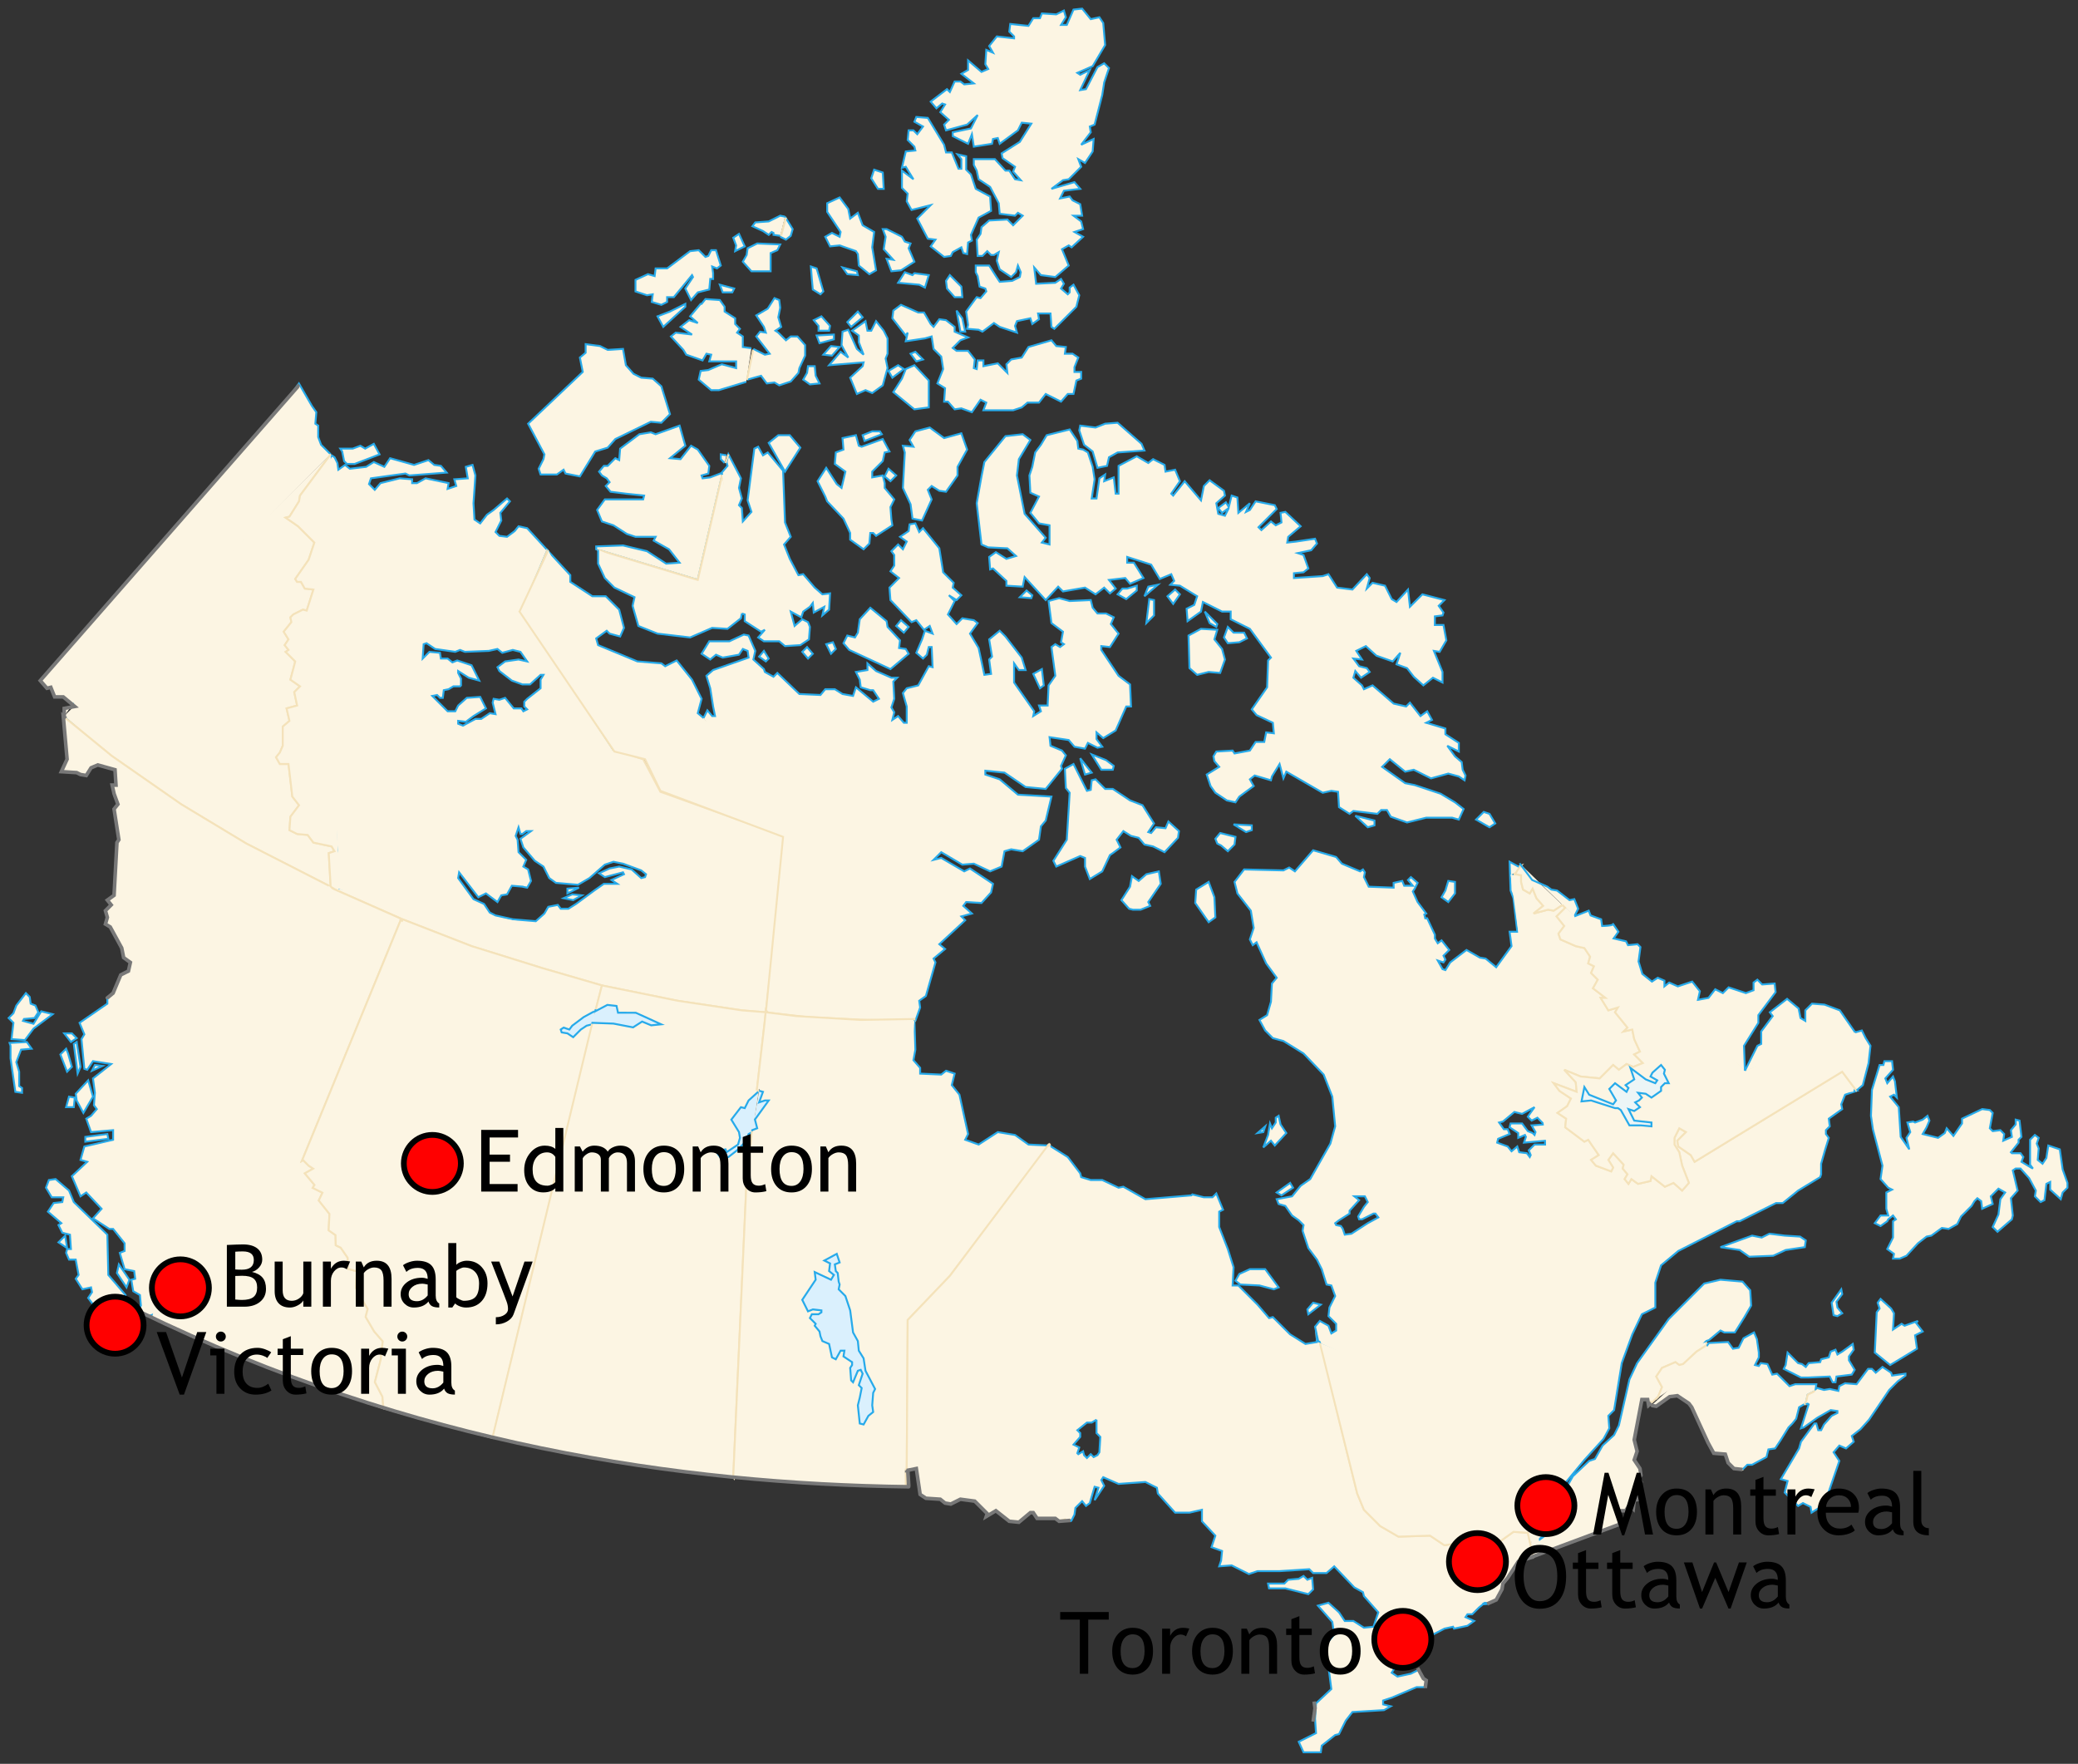 <?xml version="1.0" encoding="UTF-8" standalone="no"?>
<!-- Created with Inkscape (http://www.inkscape.org/) -->
<svg
   xmlns:svg="http://www.w3.org/2000/svg"
   xmlns="http://www.w3.org/2000/svg"
   xmlns:xlink="http://www.w3.org/1999/xlink"
   version="1.0"
   width="1084"
   height="920"
   id="svg2">
  <rect width="100%" height="100%" fill="#333333" stroke="none"/>
  <defs
     id="defs5" />
  <g
     id="g3519">
    <g
       transform="translate(-80,-166)"
       id="Yukon">
      <path
         d="M 252.5,403 L 247.5,398 L 246,394 L 246,388 L 244.5,387 L 245,381 L 242.715,377.753 L 235.93,366.005 L 117.645,528.258 L 118.36,536.511"
         style="fill:#fcf5e3;fill-opacity:1;fill-rule:evenodd;stroke:#27aaea;stroke-width:1px;stroke-opacity:1"
         id="path1559" />
      <path
         d="M 113.5,539.469 L 113.5,540 L 138.25,560.25 L 174.5,585.5 L 208.5,606 L 252.5,628.5 L 252.5,628.5 L 251.5,611 L 254.5,610 L 253,607.5 L 243.5,605.5 L 240.5,601.5 L 235,601 L 231,599 L 231.5,592 L 236,586 L 232.5,581.5 L 230.5,564.5 L 226,564.5 L 224,561 L 226,558.5 L 227.5,555 L 227.5,545 L 231,542 L 229.5,535.5 L 235,534 L 233.5,527 L 236.5,524 L 231.5,520.5 L 233.5,513 L 234,511 L 229,506 L 230.5,505 L 228.5,502.5 L 230.5,499.5 L 228,495.5 L 232,490.5 L 231.5,488 L 233,486.5 L 238,484 L 240,484.5 L 243.5,473.5 L 239,473 L 237,469.5 L 235,469.5 L 234,468 L 241,458 L 244,449 L 235.5,440.5 L 229,436 L 231,435.5 L 236,427.5 L 236.5,424.5 L 252.5,403 L 252.5,403"
         style="fill:#fcf5e3;fill-opacity:1;fill-rule:evenodd;stroke:#f4e2ba;stroke-width:1px;stroke-opacity:1"
         id="path1554" />
      <path
         d="M 235.86,368.011 L 235.5,367.5 L 101,521 L 104.5,525 L 106.5,524.5 L 108.5,529.5 L 113,529.5 L 119,534.5 L 113.5,535.5 L 113.5,539.469"
         style="fill:#fcf5e3;fill-opacity:1;fill-rule:evenodd;stroke:#787878;stroke-width:1.875px;stroke-opacity:1"
         id="Yukon1" />
    </g>
    <g
       transform="translate(-80,-166)"
       id="Territoires de Nord-Ouest">
      <g
         id="TdNO iles">
        <g
           id="g1916">
          <path
             d="M 489.5,279 L 487,278.5 L 481,281.5 L 474,282 L 472.5,284 L 478,286.5 L 481,288.5 L 482.5,287 L 483.5,287.5 L 483.5,288.5 L 487,289"
             style="fill:#fcf5e3;fill-opacity:1;stroke:#27aaea;stroke-width:1px;stroke-opacity:1"
             id="path1908" />
          <path
             d="M 490,279.5 L 487.5,289"
             style="fill:none;fill-opacity:1;stroke:#f4e2ba;stroke-width:1px;stroke-opacity:1"
             id="path1914" />
        </g>
        <path
           d="M 458,407.5 L 456,405.5 L 456,403 L 459,403.5"
           style="fill:#fcf5e3;fill-opacity:1;stroke:#27aaea;stroke-width:1px;stroke-opacity:1"
           id="path1905" />
        <path
           d="M 411.5,318 L 411.5,312 L 418,309 L 421.5,310 L 422,306 L 428,306 L 440,297 L 444.5,296.5 L 448,300 L 449.5,299.5 L 451,296.5 L 453.5,296.5 L 456,304.5 L 454,306 L 451.5,305 L 452,308.5 L 452,311.5 L 450.5,311.5 L 450,317 L 444,318.5 L 440.5,322.5 L 437.5,316.5 L 441.5,310.5 L 441,309.5 L 431.5,321 L 428,321 L 428,323.5 L 425,325 L 420,323.5 L 420.5,319.5 L 417.5,320 L 411.5,318 z "
           style="fill:#fcf5e3;fill-opacity:1;stroke:#27aaea;stroke-width:1px;stroke-opacity:1"
           id="path1505" />
        <path
           d="M 278,403 L 275,397.5 L 270.5,400 L 268,398.5 L 264,400 L 257.5,400 L 258.5,401.5 L 259.5,406.5 L 261,408 L 265,408 L 278,403 z "
           style="fill:#fcf5e3;fill-opacity:1;stroke:#27aaea;stroke-width:1px;stroke-opacity:1"
           id="path1491" />
        <path
           d="M 355.5,387 L 384,360 L 382.5,352.5 L 385.5,350 L 385.5,345.5 L 393,346.5 L 397,348.5 L 405,348 L 406.5,356.5 L 410.5,361 L 414.5,363 L 420.5,363.5 L 425,367.5 L 429.5,382 L 425,386.5 L 419.5,386 L 401,395 L 397,399.5 L 390.5,401.5 L 382.5,414.5 L 375,413 L 374,411 L 370.5,413.5 L 362,413.5 L 361,410.5 L 363.5,405.5 L 364,403 L 355.5,387 z "
           style="fill:#fcf5e3;fill-opacity:1;stroke:#27aaea;stroke-width:1px;stroke-opacity:1"
           id="path1493" />
        <path
           d="M 457,412.5 L 444,468.5 L 391,452.5 L 391,451 L 405,450.5 L 417.5,453.5 L 427.5,460 L 434.5,459.5 L 429,452.5 L 421,448 L 422,446 L 411.5,446 L 407,444.5 L 400,440 L 394,438 L 391.5,432 L 395.5,426.5 L 415.5,426.5 L 416,424.5 L 406.5,423.5 L 398.5,422.5 L 396,419.5 L 398,417.5 L 396.5,415.5 L 394,414 L 392.5,412 L 395,409 L 397,409 L 401,405 L 403,406 L 403.5,400 L 413.5,392.5 L 419.5,391.5 L 422,392.5 L 434.5,388 L 437.5,398.5 L 429.5,405 L 435,405.5 L 440.5,398.5 L 444,400.5 L 450,409 L 449.5,413 L 446,414 L 446.5,415.5 L 450.5,415 L 457,412.5 z "
           style="fill:#fcf5e3;fill-opacity:1;stroke:#27aaea;stroke-width:1px;stroke-opacity:1"
           id="path1497" />
        <path
           d="M 485.5,296.5 L 482,298 L 482,307.5 L 472,307.5 L 467.5,302.5 L 469.5,299 L 470,295.5 L 475,293 L 487,293.5 L 485.5,296.5 z "
           style="fill:#fcf5e3;fill-opacity:1;stroke:#27aaea;stroke-width:1px;stroke-opacity:1"
           id="path1501" />
        <path
           d="M 463.5,297 L 464,294 L 462.5,290 L 465.5,288 L 468.5,294.5 L 463.5,297 z "
           style="fill:#fcf5e3;fill-opacity:1;stroke:#27aaea;stroke-width:1px;stroke-opacity:1"
           id="path1503" />
        <path
           d="M 426,336.5 L 423,331 L 429.5,328.5 L 437.5,324.5 L 437.5,326 L 426,336.5 z "
           style="fill:#fcf5e3;fill-opacity:1;stroke:#27aaea;stroke-width:1px;stroke-opacity:1"
           id="path1507" />
        <path
           d="M 457,318.5 L 455.5,314.5 L 463,316.5 L 462,318.5 L 457,318.5 z "
           style="fill:#fcf5e3;fill-opacity:1;stroke:#27aaea;stroke-width:1px;stroke-opacity:1"
           id="path1509" />
        <path
           d="M 456.731,413.659 L 444,468.5 L 391.563,452.685"
           style="fill:none;stroke:#f4e2ba;stroke-width:1px;stroke-opacity:1"
           id="path1726" />
        <path
           d="M 471.967,347.638 L 467.5,347 L 467.5,341.5 L 464.5,339.5 L 466,337.5 L 463.5,335 L 463.5,332 L 458,328.5 L 458,326 L 455.5,322.5 L 448,322 L 446,324.5 L 445.5,324.5 L 440,331 L 444,334.5 L 439.5,333 L 435,336.5 L 441,340.5 L 432.5,339.5 L 430,341.5 L 436.5,348.5 L 438,351 L 446.5,354 L 448.5,350.5 L 451,351 L 450,354.5 L 464,354.5 L 464,358 L 456.5,356 L 449.5,359 L 445.5,359.5 L 444.5,364 L 451,369.5 L 455,369.5 L 469.286,365.168"
           style="fill:#fcf5e3;fill-opacity:1;stroke:#27aaea;stroke-width:1px;stroke-opacity:1"
           id="path1513" />
        <path
           d="M 472.904,348.468 L 469.693,364.064"
           style="fill:none;fill-opacity:1;stroke:#f4e2ba;stroke-width:1px;stroke-opacity:1"
           id="path2082" />
      </g>
      <g
         id="TdNO">
        <path
           d="M 253,403.5 L 236.781,434.219 L 246.734,446.906 L 255.688,609.594 L 253.594,628.938 L 363.484,671.047 L 479.375,694.156 L 487.016,622.516 L 423.471,582.498 L 415.426,563.98 L 399.881,556.963 L 352.156,484.375 L 365.562,453 L 355,441.5 L 350.5,440.5 L 348.5,443 L 344.5,446 L 340.5,445.5 L 338.5,443.5 L 341.5,437.5 L 341,433.5 L 346,427.5 L 344.5,426 L 337.5,432 L 334,434.5 L 330.5,439 L 327.5,437 L 327,428.5 L 328,414 L 326.5,408.5 L 323,409.5 L 324,415.5 L 317,416 L 318,419.5 L 313.5,421 L 314,418 L 302,415.5 L 297.5,418 L 295,418 L 295,416 L 288.5,415.5 L 278.5,418 L 275.5,421.5 L 272.5,418.5 L 273.5,415.5 L 291.5,413 L 293.5,414 L 313,412.5 L 310,409 L 306.5,408.5 L 303.5,406 L 296,408.5 L 283.5,405 L 280.5,409.5 L 275,407 L 271,409.5 L 262.5,410.5 L 260,408.5 L 256.5,411 L 256,407.5 L 254.5,404.5 L 253,403.5 z M 302.5,501.5 L 307,504.5 L 317.5,506 L 320,505 L 322.5,506 L 335,505.5 L 339.5,504.5 L 342,506.5 L 347.5,505 L 351.5,506 L 355,511 L 350.5,510 L 343.5,511 L 339.5,514 L 340.5,516 L 347,521 L 352.5,523 L 356.5,523 L 362,518 L 363.5,518 L 362,520.5 L 362,525 L 355,530.5 L 353.5,532 L 353.5,534.5 L 355,536 L 353,537 L 352,535.5 L 348,535.5 L 343.5,530 L 340.5,531 L 337.5,530.5 L 337,532.5 L 338.5,538.5 L 335.5,538 L 331,541 L 328,541 L 321.5,544.5 L 319,543.5 L 319,542 L 323,542.5 L 327,539.5 L 333.5,535.5 L 330.5,529.5 L 323.5,530 L 319,534 L 317.5,537 L 313.5,537 L 305.5,529 L 308,528.5 L 309.5,530 L 311,530 L 311.5,526 L 314,525.5 L 316.5,524 L 320,524 L 320.5,523.5 L 320.5,520 L 319,517 L 319,516 L 324.5,519.5 L 330,521 L 326,513 L 318.5,510.5 L 316,511.5 L 313.5,509.5 L 310,509.5 L 309.5,506.5 L 304,506 L 300.5,509.5 L 301,502 L 302.5,501.5 z M 350.5,597.5 L 351.5,601 L 352.5,601 L 354.5,599.5 L 357,599.5 L 351.5,603.5 L 353,608 L 359,615 L 363.5,618 L 366.5,624 L 370,626.5 L 381.5,627.5 L 387.5,624 L 395.5,617 L 400,615.5 L 405,616.5 L 414.5,620 L 417,622 L 416.5,623.5 L 414.5,624 L 409.5,619.5 L 403,618 L 398,619 L 392.5,621.5 L 395.5,623.5 L 405,621 L 405.5,622 L 399,625 L 402,627 L 395,627 L 390,630.5 L 380.5,637.5 L 376.5,640 L 372.5,640 L 371,638 L 366,639 L 364,642.5 L 359.5,646.5 L 347.5,645.5 L 338.5,643.5 L 335.5,642 L 332.5,637.5 L 327,635 L 319,624 L 319.5,621 L 329.5,634 L 333.5,632 L 339.5,636.5 L 341.5,633 L 344.5,632.5 L 347,628 L 353,628.5 L 352.5,628.5 L 355,629 L 357,625.5 L 355.5,619.5 L 353,618 L 354.5,614.5 L 350.5,610.5 L 350,604 L 349,602 L 350.5,597.5 z M 382,629 L 376,629.5 L 376,632 L 382,629 z M 378.5,632.5 L 374,634.5 L 379,635.5 L 383.5,633 L 378.5,632.5 z "
           style="fill:#fcf5e3;fill-opacity:1;stroke:#27aaea;stroke-width:1px;stroke-opacity:1"
           id="TdNO2" />
        <path
           d="M 256.5,630.969 L 252.5,628.5 L 252.5,628.5 L 251.5,611 L 254.5,610 L 253,607.5 L 243.5,605.5 L 240.5,601.5 L 235,601 L 231,599 L 231.5,592 L 236,586 L 232.5,581.5 L 230.5,564.5 L 226,564.5 L 224,561 L 226,558.5 L 227.5,555 L 227.5,545 L 231,542 L 229.5,535.5 L 235,534 L 233.5,527 L 236.5,524 L 231.5,520.5 L 233.5,513 L 234,511 L 229,506 L 230.5,505 L 228.5,502.5 L 230.5,499.5 L 228,495.5 L 232,490.5 L 231.5,488 L 233,486.5 L 238,484 L 240,484.5 L 243.5,473.5 L 239,473 L 237,469.5 L 235,469.5 L 234,468 L 241,458 L 244,449 L 235.5,440.5 L 229,436 L 231,435.5 L 236,427.5 L 236.5,424.5 L 252.5,403 L 252.5,403"
           style="fill:#fcf5e3;fill-opacity:1;fill-rule:evenodd;stroke:#f4e2ba;stroke-width:1px;stroke-opacity:1"
           id="TdNO1" />
        <path
           d="M 400.137,557.352 L 352.156,484.375 L 365.562,453 L 365.069,452.463"
           style="fill:none;stroke:#f4e2ba;stroke-width:1px;stroke-opacity:1"
           id="TdNO3" />
        <path
           d="M 252.5,629 L 290,645.5 L 326,659.5 L 363,671 L 394,680 L 433.5,688 L 467,693 L 479.5,694 L 481,670"
           style="fill:#fcf5e3;fill-opacity:1;fill-rule:evenodd;stroke:#f4e2ba;stroke-width:1px;stroke-opacity:1"
           id="TdNO4" />
        <path
           d="M 479.5,694 L 490,602.5 L 424.5,579 L 415.5,562 L 399.5,557"
           style="fill:#fcf5e3;fill-opacity:1;fill-rule:evenodd;stroke:#f4e2ba;stroke-width:1px;stroke-opacity:1"
           id="TdNO5" />
      </g>
    </g>
    <g
       transform="translate(-80,-166)"
       id="Nunavut">
      <g
         id="Nunavut_iles">
        <path
           d="M 391.563,452.685 L 444,468.5 L 456.731,413.659 L 476,483.5 L 457.5,488"
           style="fill:#fcf5e3;fill-opacity:1;stroke:#f4e2ba;stroke-width:1px;stroke-opacity:1"
           id="Victoria_fr" />
        <path
           d="M 392.188,452.875 L 392,453 L 392,460 L 395.5,467.5 L 400.5,472.5 L 411,477.5 L 410,482 L 413,492.5 L 423,496.5 L 440,498.5 L 451.5,493.5 L 459.5,494 L 466.5,488.5 L 467,486 M 467,486 L 468.5,486.5 L 468.5,490 L 477,495.5 L 479,494.5 L 475.5,498.5 L 478.5,500.5 L 486.5,500.5 L 489.5,503 L 497.5,502.5 L 502,499.5 L 502.5,493 L 501.5,490.5 L 498.5,489 L 494.5,492.5 L 492.5,485 L 498,488 L 499,485 L 502.5,482.5 L 504,480.5 L 504.5,485.5 L 510,482.5 L 509,487 L 512.5,484 L 513,475.5 L 509,476 L 505,472.5 L 499,465.5 L 496.5,466 L 492,457.5 L 489,450 L 492.5,446 L 489.5,438.5 L 488.5,411.5 L 480.5,402 L 478,403.5 L 475.5,399 L 473.5,400 L 470,427 L 472,433 L 467.5,438 L 467,431 L 465.5,429.5 L 467,426 L 465.5,420.5 L 466.5,415.5 L 465.5,413.5 L 460,403 L 459,407 L 459.5,409 L 456.5,412.5 L 456.719,413.656"
           style="fill:#fcf5e3;fill-opacity:1;stroke:#27aaea;stroke-width:1px;stroke-opacity:1"
           id="Victoria_N" />
        <path
           d="M 667.5,478.5 L 673,474 L 673,471.5 L 668,473 L 665.5,473 L 663,476 L 667.5,478.5 z "
           style="fill:#fcf5e3;fill-opacity:1;stroke:#27aaea;stroke-width:1px;stroke-opacity:1"
           id="path1336" />
        <path
           d="M 460,403 L 458.5,407.5"
           style="fill:none;stroke:#f4e2ba;stroke-width:1px;stroke-opacity:1"
           id="path1879" />
        <path
           d="M 506.5,417 L 510.5,425 L 511.5,427.5 L 520,436.5 L 523.5,444 L 523.5,447.5 L 530.5,452.5 L 533.5,449.5 L 534,444 L 535.5,444 L 537,445.5 L 545.5,440 L 545,437 L 544.5,430.5 L 546.5,426.5 L 541.5,420.5 L 541.5,418 L 540.5,414 L 535,415 L 535,412 L 540.5,406.5 L 541.5,402 L 544,401.5 L 540.5,395 L 529.5,399 L 528,398.5 L 526.5,393 L 519.5,394.5 L 520,400.5 L 516,402 L 515.5,408 L 521,412 L 519,420.5 L 516.5,418.5 L 511,410 L 506.5,417 z "
           style="fill:#fcf5e3;fill-opacity:1;stroke:#27aaea;stroke-width:1px;stroke-opacity:1"
           id="path1312" />
        <path
           d="M 476,508.5 L 479.5,511 L 481,509.5 L 478.5,505.5 L 476,508.5 z "
           style="fill:#fcf5e3;fill-opacity:1;stroke:#27aaea;stroke-width:1px;stroke-opacity:1"
           id="path1316" />
        <path
           d="M 498.5,506 L 501.5,509.5 L 504,507 L 501,503.5 L 498.5,506 z "
           style="fill:#fcf5e3;fill-opacity:1;stroke:#27aaea;stroke-width:1px;stroke-opacity:1"
           id="path1318" />
        <path
           d="M 511,502 L 513.5,507 L 516,504.5 L 514.5,501 L 511,502 z "
           style="fill:#fcf5e3;fill-opacity:1;stroke:#27aaea;stroke-width:1px;stroke-opacity:1"
           id="path1320" />
        <path
           d="M 547.5,492.5 L 551.5,496 L 554,493 L 550,489.5 L 547.5,492.5 z "
           style="fill:#fcf5e3;fill-opacity:1;stroke:#27aaea;stroke-width:1px;stroke-opacity:1"
           id="path1322" />
        <path
           d="M 619,517.5 L 623.5,515 L 624.5,523.5 L 622.5,525 L 619,517.5 z "
           style="fill:#fcf5e3;fill-opacity:1;stroke:#27aaea;stroke-width:1px;stroke-opacity:1"
           id="path1324" />
        <path
           d="M 612,477.5 L 618,478 L 618.5,476.5 L 615.5,474 L 612,477.5 z "
           style="fill:#fcf5e3;fill-opacity:1;stroke:#27aaea;stroke-width:1px;stroke-opacity:1"
           id="path1326" />
        <path
           d="M 623.5,449 L 625.5,446.5 L 614.5,434 L 610.5,414 L 611.5,405.5 L 617.5,395.5 L 613.5,392.5 L 604.5,393.5 L 593.5,407 L 592,414.5 L 589.5,428.5 L 592,450 L 595.5,451.5 L 605.5,452 L 610,456 L 605,457.5 L 599.5,454 L 596,456.5 L 596.5,463 L 598,462.5 L 605,469 L 605,471.5 L 613.5,472 L 614.5,467 L 625.5,479 L 632,472 L 634.5,474.5 L 646,472.5 L 651.5,476 L 656,472.5 L 659,475.5 L 662,473 L 658.5,468.5 L 667,467.5 L 669.5,470.5 L 676.5,467.5 L 671.5,459.5 L 668,459.5 L 668,456.5 L 680.5,460.5 L 685,468 L 691,465.5 L 692.5,469 L 690.5,471 L 695.5,471.5 L 704.5,477 L 703,481.5 L 699,483.5 L 699.5,490 L 706.5,485 L 707.5,480 L 717.5,485 L 722,485 L 722,489 L 732,494 L 743,509 L 741.5,510.5 L 741,524.5 L 733,536 L 735.5,539 L 744,543 L 744.5,548.5 L 740.5,548 L 739.5,553 L 735,553 L 732,557.5 L 724,559 L 723,557.5 L 714.5,558 L 713,560.5 L 713.5,563 L 716,566 L 709.5,570 L 711.5,576 L 714,579.5 L 720,583.5 L 724.5,584.5 L 726.5,581.5 L 734,576 L 732,572.5 L 734.5,570.5 L 743,573 L 743.5,571 L 747.5,564.5 L 749.5,572 L 751,568.5 L 770,579.5 L 774.5,578.5 L 778,579 L 778.5,587 L 784,590.5 L 786,589 L 798.5,590.5 L 800.5,588.5 L 803.5,588.5 L 805.5,592 L 814,595 L 824,592.5 L 837.5,592.5 L 841,593.5 L 843.5,588 L 839,584.5 L 831.5,580 L 818,575.5 L 813,574.5 L 801,566 L 805,562 L 813,568.5 L 817.5,567.5 L 826.5,572 L 835.5,569.5 L 841,571 L 844,573 L 844.5,570.5 L 843,567.5 L 842.5,563.5 L 839,560.5 L 835,555 L 841,558 L 841,553.5 L 834,549 L 834,546 L 824,543 L 827,541.5 L 824.5,537 L 821,539.5 L 815.5,532.5 L 813.5,534.5 L 807,533 L 796,523.5 L 791.5,525.5 L 790.5,523.5 L 786,519.5 L 787,516 L 790,519.5 L 794.5,516.5 L 793,514.5 L 789,513.5 L 786,509.5 L 790.5,510 L 787.5,505.5 L 792.5,503 L 798,508 L 806.5,511 L 810.5,506.5 L 808.5,512.5 L 814,514.5 L 817.5,519 L 822.5,523.5 L 827.5,519.5 L 832.5,522 L 832.5,516.5 L 828,505.5 L 831,506 L 834.5,500 L 833,492 L 828.5,492 L 828.5,487.5 L 832.5,487 L 833,485.5 L 830.5,482 L 833.5,479 L 822,476 L 815.5,482.5 L 814.5,473.5 L 808.5,480 L 806,478.5 L 802.5,471.5 L 796,470 L 793,473 L 794.5,467.5 L 793,465.5 L 785.5,473.5 L 777.5,472.5 L 773,465.5 L 770,466.5 L 755,467.5 L 755,465 L 760,464.5 L 762.5,462.5 L 760,455.5 L 757,454.5 L 764,453 L 767,449.5 L 766,447 L 756,448.5 L 751.5,449 L 752,446 L 758.5,440.5 L 750.5,433 L 748,433.5 L 748.5,438.5 L 745.5,440 L 743,438 L 738,442.5 L 736.5,441 L 746,431.5 L 745,429.5 L 735,427.5 L 732,432 L 730,433 L 732,428.5 L 726,433.5 L 725.5,425.5 L 722.5,424.5 L 721,430.5 L 719.5,428 L 715.5,431 L 717.5,433.5 L 721,431 L 719,435 L 715.5,434 L 714.5,428.5 L 719,424.5 L 718.5,422 L 711,416.5 L 708,419.5 L 706.5,427 L 698,417 L 692,424.5 L 691,423.5 L 695.5,417 L 693,411 L 688,412 L 687.5,408.5 L 681.5,405.5 L 679,407.5 L 673,404 L 663.5,409 L 663.5,423.5 L 662,423.5 L 661,415 L 656,417 L 656.5,413.5 L 653.5,415.5 L 652,426 L 649.5,426 L 651,416 L 650,409.5 L 647.5,402 L 645,400.5 L 642.5,400 L 642,396 L 638,390 L 626,393 L 623,398 L 620,402 L 618.5,409.5 L 617,414 L 617.5,423 L 622,425 L 617.5,433.5 L 622,439 L 627.5,440 L 627.5,450 L 623.5,449 z "
           style="fill:#fcf5e3;fill-opacity:1;stroke:#27aaea;stroke-width:1px;stroke-opacity:1"
           id="path1328" />
        <path
           d="M 692,481 L 695.5,476 L 693,473.5 L 689,477 L 692,481 z "
           style="fill:#fcf5e3;fill-opacity:1;stroke:#27aaea;stroke-width:1px;stroke-opacity:1"
           id="path1330" />
        <path
           d="M 678,491 L 682,487 L 682,479 L 679.5,478.5 L 678,491 z "
           style="fill:#fcf5e3;fill-opacity:1;stroke:#27aaea;stroke-width:1px;stroke-opacity:1"
           id="path1332" />
        <path
           d="M 677,477 L 684,471 L 679,472 L 677,477 z "
           style="fill:#fcf5e3;fill-opacity:1;stroke:#27aaea;stroke-width:1px;stroke-opacity:1"
           id="path1334" />
        <path
           d="M 700,497.5 L 700.5,514.5 L 704.5,518 L 710.5,516.5 L 716.5,517 L 719,510 L 717.5,504.5 L 713.5,499.5 L 715,494.5 L 706.5,494 L 700,497.5 z "
           style="fill:#fcf5e3;fill-opacity:1;stroke:#27aaea;stroke-width:1px;stroke-opacity:1"
           id="path1338" />
        <path
           d="M 729,496 L 730.5,499 L 726.5,501 L 720.5,501.5 L 718.5,498.5 L 720.5,493 L 723.5,496 L 729,496 z "
           style="fill:#fcf5e3;fill-opacity:1;stroke:#27aaea;stroke-width:1px;stroke-opacity:1"
           id="path1340" />
        <path
           d="M 708.5,485 L 711,491 L 714.5,493 L 715,491.5 L 708.5,485 z "
           style="fill:#fcf5e3;fill-opacity:1;stroke:#27aaea;stroke-width:1px;stroke-opacity:1"
           id="path1342" />
        <path
           d="M 724.5,602.5 L 724,606.5 L 720.5,610 L 717,607 L 715,606 L 714,603.5 L 716.5,600.5 L 724.5,602.5 z "
           style="fill:#fcf5e3;fill-opacity:1;stroke:#27aaea;stroke-width:1px;stroke-opacity:1"
           id="path1344" />
        <path
           d="M 723.5,596 L 730,600 L 733,599 L 733,596.5 L 723.5,596 z "
           style="fill:#fcf5e3;fill-opacity:1;stroke:#27aaea;stroke-width:1px;stroke-opacity:1"
           id="path1346" />
        <path
           d="M 670.5,623 L 674,625.5 L 678,622 L 684.5,620.5 L 685.5,627 L 679,636.5 L 680,638.5 L 675,640.5 L 671,640.5 L 669,640 L 665,635.5 L 669.5,628.5 L 670.5,623 z "
           style="fill:#fcf5e3;fill-opacity:1;stroke:#27aaea;stroke-width:1px;stroke-opacity:1"
           id="path1348" />
        <path
           d="M 703.5,637 L 704,630 L 710.5,626 L 713.5,634 L 714,644.5 L 710.5,647 L 703.5,637 z "
           style="fill:#fcf5e3;fill-opacity:1;stroke:#27aaea;stroke-width:1px;stroke-opacity:1"
           id="path1350" />
        <path
           d="M 835.5,625.5 L 834,630.5 L 832,634 L 835.5,636.5 L 839,632 L 839,626 L 835.5,625.5 z "
           style="fill:#fcf5e3;fill-opacity:1;stroke:#27aaea;stroke-width:1px;stroke-opacity:1"
           id="path1352" />
        <path
           d="M 850,593.5 L 854,589.5 L 857,590.5 L 860,595.5 L 857,597.5 L 850,593.5 z "
           style="fill:#fcf5e3;fill-opacity:1;stroke:#27aaea;stroke-width:1px;stroke-opacity:1"
           id="path1354" />
        <path
           d="M 787,591.5 L 793.5,597.5 L 797,596.5 L 797,594 L 787,591.5 z "
           style="fill:#fcf5e3;fill-opacity:1;stroke:#27aaea;stroke-width:1px;stroke-opacity:1"
           id="path1356" />
        <path
           d="M 527.5,496 L 528.5,489 L 534,483 L 542.5,490 L 543,493 L 549.5,500 L 549,504 L 552.5,504.5 L 554,507 L 544.5,515 L 523,505 L 520,501.5 L 522,497.5 L 526,498.5 L 527.5,496 z "
           style="fill:#fcf5e3;fill-opacity:1;stroke:#27aaea;stroke-width:1px;stroke-opacity:1"
           id="path1358" />
        <path
           d="M 643.5,561.5 L 646,570 L 649.5,569 L 643.5,561.5 z "
           style="fill:#fcf5e3;fill-opacity:1;stroke:#27aaea;stroke-width:1px;stroke-opacity:1"
           id="path1360" />
        <path
           d="M 649.5,559.5 L 654.5,567.5 L 660.5,567.5 L 661,565.5 L 657,562.5 L 649.5,559.5 z "
           style="fill:#fcf5e3;fill-opacity:1;stroke:#27aaea;stroke-width:1px;stroke-opacity:1"
           id="path1362" />
        <path
           d="M 635.5,567 L 640,564.5 L 647,578.5 L 649,578 L 649.5,573 L 651.5,572.5 L 656.5,577.5 L 660.5,577.5 L 669.5,583.5 L 676,586 L 682,595.5 L 679,600 L 680.5,600.5 L 683,597.5 L 688,598 L 689.5,594.5 L 695,599.5 L 694.5,603 L 687.5,610.5 L 681.5,607.5 L 677,606.5 L 674,603 L 670,602 L 666,599.5 L 662.5,604 L 664.5,608 L 660.5,611 L 659,612 L 655,620.5 L 648.5,624.5 L 646,618 L 646,613.5 L 643.5,612.5 L 631,618 L 629.5,615 L 636.5,604 L 638,579.5 L 636,577 L 635.5,567 z "
           style="fill:#fcf5e3;fill-opacity:1;stroke:#27aaea;stroke-width:1px;stroke-opacity:1"
           id="path1364" />
        <path
           d="M 489.5,412 L 481,397 L 486,393 L 492,393 L 497.5,399.5 L 489.5,412 z "
           style="fill:#fcf5e3;fill-opacity:1;stroke:#27aaea;stroke-width:1px;stroke-opacity:1"
           id="path1366" />
        <path
           d="M 469.693,364.064 L 477,362 L 480,366 L 484,365.5 L 486.5,367 L 492.5,365 L 496.5,360.5 L 497,358 L 500,351.5 L 500,346 L 496,341.5 L 492.5,341.5 L 490,343.5 L 486,339.5 L 484.5,338.5 L 487.5,336.5 L 486,331.5 L 487,326.5 L 486.5,322.5 L 484,321.5 L 480.5,327 L 474.5,330.5 L 478.5,336.5 L 479.5,339.5 L 476.5,339 L 474.5,341.5 L 481.5,350.5 L 479,351 L 473,348"
           style="fill:#fcf5e3;fill-opacity:1;stroke:#27aaea;stroke-width:1px;stroke-opacity:1"
           id="path1897" />
        <path
           d="M 472.904,348.468 L 469.693,364.064"
           style="fill:none;fill-opacity:1;stroke:#f4e2ba;stroke-width:1px;stroke-opacity:1"
           id="tmp" />
        <g
           id="g1920">
          <path
             d="M 489.5,279 L 493.5,285.5 L 492.5,289 L 490,291 L 487,289.5"
             style="fill:#fcf5e3;fill-opacity:1;stroke:#27aaea;stroke-width:1px;stroke-opacity:1"
             id="path1910" />
          <path
             d="M 490,279.5 L 487.5,289"
             style="fill:none;fill-opacity:1;stroke:#f4e2ba;stroke-width:1px;stroke-opacity:1"
             id="path1912" />
        </g>
        <path
           d="M 501.5,357 L 505,357 L 505.5,362 L 507.5,366 L 502.5,366.5 L 499,364 L 501,360.5 L 501.5,357 z "
           style="fill:#fcf5e3;fill-opacity:1;stroke:#27aaea;stroke-width:1px;stroke-opacity:1"
           id="path1372" />
        <path
           d="M 512.5,356.5 L 518.5,349.5 L 522.5,352.5 L 519,346 L 519.5,339 L 522.5,338 L 527,348 L 530.5,351 L 528,344.5 L 528,341 L 524.5,338.5 L 531.5,333.5 L 532.5,338.5 L 534.5,338.5 L 537,333.5 L 541,338.5 L 543,342.5 L 543,350.5 L 542,353 L 543,358 L 542,361.5 L 540.5,367 L 535,371 L 531.5,369.5 L 527,371.5 L 523.5,363 L 530,357 L 530.5,355 L 512.5,356.5 z "
           style="fill:#fcf5e3;fill-opacity:1;stroke:#27aaea;stroke-width:1px;stroke-opacity:1"
           id="path1374" />
        <path
           d="M 519.5,305.5 L 522,309 L 527.5,309.5 L 527,307.5 L 519.5,305.5 z "
           style="fill:#fcf5e3;fill-opacity:1;stroke:#27aaea;stroke-width:1px;stroke-opacity:1"
           id="path1376" />
        <path
           d="M 534.5,259 L 538,264.5 L 541,264.5 L 540.5,256 L 536,254.5 L 534.5,259 z "
           style="fill:#fcf5e3;fill-opacity:1;stroke:#27aaea;stroke-width:1px;stroke-opacity:1"
           id="path1378" />
        <path
           d="M 546,370.5 L 557,379.5 L 564.5,378.5 L 564.5,364.5 L 557,356.5 L 552.5,358.5 L 550.5,363.5 L 546,370.5 z "
           style="fill:#fcf5e3;fill-opacity:1;stroke:#27aaea;stroke-width:1px;stroke-opacity:1"
           id="path1380" />
        <path
           d="M 545.5,363 L 543.5,359.5 L 548.5,356.5 L 551.5,358.5 L 545.5,363 z "
           style="fill:#fcf5e3;fill-opacity:1;stroke:#27aaea;stroke-width:1px;stroke-opacity:1"
           id="path1382" />
        <path
           d="M 558,354 L 558,354 z "
           style="fill:#fcf5e3;fill-opacity:1;stroke:#27aaea;stroke-width:1px;stroke-opacity:1"
           id="path1384" />
        <path
           d="M 555,350.5 L 558,354.5 L 561.5,353.5 L 557.5,349.5 L 555,350.5 z "
           style="fill:#fcf5e3;fill-opacity:1;stroke:#27aaea;stroke-width:1px;stroke-opacity:1"
           id="path1388" />
        <path
           d="M 503,305 L 503.5,311.5 L 504,317 L 508,319.5 L 509.5,318 L 506,306 L 503,305 z "
           style="fill:#fcf5e3;fill-opacity:1;stroke:#27aaea;stroke-width:1px;stroke-opacity:1"
           id="path1392" />
        <path
           d="M 552,308 L 548.5,313.5 L 559.5,314.5 L 562.5,316 L 564.5,309.5 L 557,308.5 L 556,309.5 L 552,308 z "
           style="fill:#fcf5e3;fill-opacity:1;stroke:#27aaea;stroke-width:1px;stroke-opacity:1"
           id="path1394" />
        <path
           d="M 575.5,309.5 L 573.5,312.5 L 574,316.5 L 578,321 L 582,321 L 581.5,315.5 L 575.5,309.5 z "
           style="fill:#fcf5e3;fill-opacity:1;stroke:#27aaea;stroke-width:1px;stroke-opacity:1"
           id="path1396" />
        <path
           d="M 643.5,388 L 651.5,389 L 656.5,387 L 663,386.5 L 675.5,397.5 L 677,401 L 663,402 L 658.5,404.5 L 657.5,409 L 652.5,410 L 650,401.5 L 645.5,398 L 643,390.5 L 643.5,388 z "
           style="fill:#fcf5e3;fill-opacity:1;stroke:#27aaea;stroke-width:1px;stroke-opacity:1"
           id="path1398" />
        <path
           d="M 557.5,391 L 565,389 L 572.5,394.5 L 581.5,392 L 584.5,400.5 L 579.5,409.5 L 579.5,414 L 573.5,422.5 L 570,422 L 566,419.5 L 564,421.5 L 566,426.5 L 561,437.5 L 556,436.5 L 555,429 L 551,420.5 L 552,402 L 551,398.5 L 556.5,399 L 554.5,395.5 L 557.5,391 z "
           style="fill:#fcf5e3;fill-opacity:1;stroke:#27aaea;stroke-width:1px;stroke-opacity:1"
           id="path1400" />
        <path
           d="M 531,396 L 540,392.5 L 539,391 L 535,391 L 530,393 L 531,396 z "
           style="fill:#fcf5e3;fill-opacity:1;stroke:#27aaea;stroke-width:1px;stroke-opacity:1"
           id="path1402" />
        <path
           d="M 544.5,417 L 541.5,414.5 L 543.5,410.5 L 547.5,414 L 544.5,417 z "
           style="fill:#fcf5e3;fill-opacity:1;stroke:#27aaea;stroke-width:1px;stroke-opacity:1"
           id="path1404" />
        <path
           d="M 504.5,333 L 508.5,331 L 513,336 L 512.5,338.5 L 507,338.5 L 507,336 L 504.5,333 z "
           style="fill:#fcf5e3;fill-opacity:1;stroke:#27aaea;stroke-width:1px;stroke-opacity:1"
           id="path1406" />
        <path
           d="M 506,341 L 515,340.5 L 515,343 L 507.5,345 L 506,341 z "
           style="fill:#fcf5e3;fill-opacity:1;stroke:#27aaea;stroke-width:1px;stroke-opacity:1"
           id="path1408" />
        <path
           d="M 509.5,351 L 513.5,346.5 L 518,347 L 514,351.5 L 509.5,351 z "
           style="fill:#fcf5e3;fill-opacity:1;stroke:#27aaea;stroke-width:1px;stroke-opacity:1"
           id="path1410" />
        <path
           d="M 524,335 L 524,335 z "
           style="fill:#fcf5e3;fill-opacity:1;stroke:#27aaea;stroke-width:1px;stroke-opacity:1"
           id="path1412" />
        <path
           d="M 527.5,328.5 L 522,334 L 524,336.5 L 530,331.5 L 527.5,328.5 z "
           style="fill:#fcf5e3;fill-opacity:1;stroke:#27aaea;stroke-width:1px;stroke-opacity:1"
           id="path1416" />
        <path
           d="M 513,294.5 L 510.5,289.5 L 514,287.5 L 518,289.5 L 518.5,287 L 511.5,276.5 L 511.5,272 L 518,269 L 522.5,275 L 523.5,280 L 527.5,277 L 530,283.5 L 536,287 L 535,295 L 537,307 L 533.5,309 L 528,304.5 L 527.5,298.5 L 526.5,297 L 518,294 L 513,294.5 z "
           style="fill:#fcf5e3;fill-opacity:1;stroke:#27aaea;stroke-width:1px;stroke-opacity:1"
           id="path1418" />
        <path
           d="M 545,307.5 L 542.5,301 L 546,301.5 L 541,296 L 542,289.5 L 540.5,285.5 L 542.5,285.5 L 550.5,289.5 L 552,292 L 555,293 L 554,295.5 L 557,302.5 L 550,307 L 545,307.5 z "
           style="fill:#fcf5e3;fill-opacity:1;stroke:#27aaea;stroke-width:1px;stroke-opacity:1"
           id="path1420" />
        <path
           d="M 565.5,219 L 574,212.5 L 575.5,214 L 578,208.5 L 581,208.5 L 583,210 L 588,209.5 L 581.5,204.5 L 585,202.5 L 585,197.5 L 592,203.5 L 595.5,202 L 594,199.5 L 594.5,192 L 598,193.5 L 596,190 L 600,185 L 609,186 L 609,185 L 606.5,182.5 L 607,178.5 L 616.5,179.5 L 619,175.5 L 622.5,175.5 L 623.5,173 L 631,173.5 L 635,171.5 L 636,175 L 633.5,179 L 636.5,179 L 640,171 L 644.5,170.5 L 649,176 L 653.5,175 L 655.5,178 L 656.5,189.5 L 650,200.5 L 642,204 L 643.5,205 L 648.5,202.5 L 643.5,213 L 646.5,212.5 L 652.5,201 L 656,199 L 658.5,201.5 L 656,209 L 655,215.5 L 651,231 L 648.5,232 L 649,235 L 644,241.5 L 650.5,238.5 L 650,245 L 646,251 L 642.5,249 L 644,253 L 637.5,259.5 L 634.5,260 L 628.5,264.5 L 640.5,261 L 643.5,264.5 L 635,265.5 L 633,269.5 L 638,268.5 L 639.5,270.5 L 643.5,272.5 L 644.5,278.5 L 640,278.5 L 644,281.5 L 645,285.5 L 640.5,287 L 645,289.5 L 639,295 L 637.5,294 L 634,296 L 637.5,304.5 L 630.5,310.5 L 623,309.5 L 619.5,305.5 L 620.5,314 L 630.5,313.5 L 633.5,311.5 L 635,314 L 633.5,316.5 L 637,319.5 L 638,318.5 L 638,316 L 640,314.5 L 643,320 L 641.5,326 L 630,337.5 L 628.5,336.5 L 628,329.5 L 621.5,329.5 L 622,332.5 L 618.5,335 L 617.5,332 L 610.5,333.5 L 609.5,336 L 610.5,339.5 L 601.5,336.5 L 598.5,334.5 L 592.5,339 L 590.5,338 L 584.5,337.5 L 585,335.5 L 584,328.5 L 589.5,321 L 591.5,321.5 L 594.5,318 L 594,316.5 L 591,315.5 L 590,310 L 589,308 L 589,304.5 L 596,304.5 L 599.5,310 L 601.5,313 L 608,312.5 L 612,310.5 L 612.5,308 L 611,304.5 L 610,308 L 607.5,310.5 L 601.5,306.5 L 600,302 L 601,297.5 L 598.5,299 L 597,299 L 595,297 L 592.5,299.5 L 590,299.5 L 589.5,291 L 591.5,288 L 592,284.5 L 596,281 L 605.5,280.5 L 608.5,283.5 L 613.5,278.5 L 611,277 L 609.5,278.5 L 601.5,277.5 L 601,272 L 596.5,263.5 L 590.5,259.5 L 589.5,255 L 588,252 L 588,249 L 599,249 L 604.5,255 L 606.5,255 L 609.5,259.5 L 612.5,260 L 608.5,255.5 L 609.5,253 L 603,248.5 L 602.5,246 L 612,240 L 618,230.5 L 613,230 L 611,234 L 601.5,241 L 600.5,238 L 598,238.5 L 597.5,241 L 588,242.5 L 587,236 L 585,241 L 577,237 L 577,235 L 586.5,233 L 590,226 L 584.5,231 L 573.5,234 L 572.5,231 L 575,228.5 L 570.5,224.5 L 573,220.5 L 571.5,220 L 568.5,222.5 L 565.5,219 z "
           style="fill:#fcf5e3;fill-opacity:1;stroke:#27aaea;stroke-width:1px;stroke-opacity:1"
           id="path1422" />
        <path
           d="M 558,227 L 564,227.5 L 572.5,241.5 L 573.5,245.5 L 576.5,245.5 L 580,254 L 581.5,254 L 581.5,249 L 579.5,246.5 L 584,247.5 L 584,254.5 L 586.5,257 L 589,264.5 L 596.5,268.5 L 597,276 L 590.5,279.5 L 586.5,288.5 L 587,291.5 L 585,292.5 L 584.5,298.5 L 582.5,298 L 581.5,295 L 577,297.5 L 576,299.5 L 572.5,300 L 565.5,294.5 L 568,291 L 564,290.5 L 558.5,280 L 565.5,273 L 555.5,275.5 L 553,271 L 553.5,267 L 550.5,264 L 550.5,255 L 556.5,259.5 L 552.5,253 L 550.5,253.5 L 552.5,245 L 557.5,244.5 L 557,242.5 L 553.5,239 L 554,234 L 556.5,234 L 558.5,236 L 561.5,232 L 557,229.5 L 558,227 z "
           style="fill:#fcf5e3;fill-opacity:1;stroke:#27aaea;stroke-width:1px;stroke-opacity:1"
           id="path1424" />
        <path
           d="M 579,328 L 581,339 L 583.5,339 L 582,332 L 579,328 z "
           style="fill:#fcf5e3;fill-opacity:1;stroke:#27aaea;stroke-width:1px;stroke-opacity:1"
           id="path1426" />
        <path
           d="M 545.5,332 L 552.5,341 L 553.5,339.5 L 552.5,344 L 562.5,342.5 L 566,341.5 L 567,348 L 571,352 L 572,358.5 L 569,366 L 573,368.5 L 572.5,375.5 L 574.5,375.5 L 578,379.5 L 581.5,379 L 587,381 L 591.5,374.5 L 594.5,376 L 593,380 L 608.5,380 L 613,378.5 L 616,376 L 622,376 L 625.5,371.5 L 633.5,375.5 L 637,371.5 L 640,371.5 L 641.5,364.5 L 644,363.5 L 644,360 L 640.5,360 L 640.5,357.5 L 642.5,352.5 L 639.5,350.5 L 635.5,350.5 L 636,347 L 631,346.5 L 628.5,343.5 L 616.5,347 L 613,352.5 L 607.5,353.5 L 605,356 L 605.5,360.5 L 600.5,355.5 L 593,357 L 593,354 L 590,354 L 589.5,358.5 L 588,358 L 588.5,353.5 L 585,349 L 579,349 L 577,347.5 L 581,343.5 L 585,342 L 578,339 L 578,336.5 L 573.5,333 L 570,332.5 L 567,336.5 L 565.5,335 L 562,329 L 559,329 L 550,325 L 546,328 L 545.5,332 z "
           style="fill:#fcf5e3;fill-opacity:1;stroke:#27aaea;stroke-width:1px;stroke-opacity:1"
           id="path1428" />
        <path
           d="M 746,788 L 753,783 L 754.5,785.5 L 748.5,789.5 L 746,788 z "
           style="fill:#fcf5e3;fill-opacity:1;stroke:#27aaea;stroke-width:1px;stroke-opacity:1"
           id="path1581" />
        <path
           d="M 740,828 L 732,828 L 726.5,830.5 L 724.5,834 L 727,836 L 737,836.5 L 744.5,838.5 L 747,837.5 L 740,828 z "
           style="fill:#fcf5e3;fill-opacity:1;stroke:#27aaea;stroke-width:1px;stroke-opacity:1"
           id="path1583" />
        <path
           d="M 765,845.5 L 769,846.5 L 762.5,851.5 L 762,849 L 765,845.5 z "
           style="fill:#fcf5e3;fill-opacity:1;stroke:#27aaea;stroke-width:1px;stroke-opacity:1"
           id="path1585" />
        <path
           d="M 747.5,747.5 L 747.5,747.5 z "
           style="fill:#fcf5e3;fill-opacity:1;stroke:#27aaea;stroke-width:1px;stroke-opacity:1"
           id="path1587" />
        <path
           d="M 751,757 L 745,763.5 L 743,761 L 739,764.5 L 741.5,758 L 742.5,752 L 743.5,754.5 L 745.5,751.5 L 745.5,749 L 747,748 L 748,752.5 L 751,757 z "
           style="fill:#fcf5e3;fill-opacity:1;stroke:#27aaea;stroke-width:1px;stroke-opacity:1"
           id="path1589" />
        <path
           d="M 736,757 L 740,753.5 L 739,756.5 L 736,757 z "
           style="fill:#fcf5e3;fill-opacity:1;stroke:#27aaea;stroke-width:1px;stroke-opacity:1"
           id="path1591" />
      </g>
      <g
         id="Nunavut_C">
        <path
           d="M 447,540.5 L 444,538 L 446,530.5 L 441,520.5 L 433,510.5 L 427,513.5 L 425,512 L 412.5,511 L 392,502.5 L 391,499 L 396.5,495 L 398,496.5 L 403.5,498 L 405.5,493.5 L 403,484 L 396,477 L 389,477 L 377.5,469.5 L 377.5,466 L 365.781,453.312 L 365,496 L 502,603"
           style="fill:#fcf5e3;fill-opacity:1;stroke:#27aaea;stroke-width:1px;stroke-opacity:1"
           id="path1757" />
        <path
           d="M 366,453 L 351.031,484.969 L 351,485 L 400.5,558 L 416.5,562 L 424.5,578.5 L 488.5,602.5 L 479.594,693.156 L 480.219,693.656 L 480.719,694.156 L 501,696.5 L 532.5,698 L 557.281,698.5 L 562,630 L 395,512"
           style="fill:#fcf5e3;fill-opacity:1;stroke:#f4e2ba;stroke-width:1px;stroke-opacity:1"
           id="Nunavut_fr" />
        <path
           d="M 557.5,698.5 L 560,691.5 L 559.5,688 L 563,685.5 L 568,668 L 567,666 L 573,661 L 570,658.5 L 583.5,646 L 581.5,644 L 587,642.5 L 582.5,638.5 L 584,636.5 L 592,637 L 597,631.5 L 598,627 L 586,619 L 583,620.5 L 571,613.5 L 567,614.5 L 571,610.5 L 582,617 L 588,616.5 L 596.5,620.5 L 602.5,618 L 604,610 L 607.5,609 L 613.5,610 L 622,604 L 623,597 L 625.5,594 L 628.5,581.5 L 611,580.5 L 601.5,572.5 L 594,570 L 594,568 L 604,569 L 615,576.5 L 625.5,577.5 L 634,567 L 633.5,565.5 L 636,560 L 634,557.5 L 628,555 L 627.5,550.5 L 637.5,552 L 640.5,555.5 L 646,556.5 L 647.5,553.5 L 652.5,556 L 655,555.5 L 652,551.5 L 652,548 L 655.5,551 L 662,547 L 667.5,534.5 L 670,534.5 L 669.5,523 L 663.5,518.5 L 654.5,505 L 654.5,503 L 659,503.5 L 663.5,496.5 L 659.5,491.5 L 661,488 L 657,486 L 652.5,486 L 650,483 L 649,479 L 638,479.5 L 632.5,478 L 627,479.5 L 628.5,491 L 634.5,495.5 L 633.5,501 L 635,502 L 633,503.5 L 630.5,502 L 628.5,503.5 L 630.5,518.5 L 627,523.5 L 626.5,534 L 622,534 L 623,537 L 619,539.5 L 619.5,537 L 609,522 L 609,512 L 611.5,515.5 L 615,515.5 L 613,509 L 604.5,498 L 601.5,495 L 596,499.5 L 597.5,508.5 L 596,510 L 597,517.5 L 593.5,518 L 590.5,504 L 586,496.5 L 590,491 L 588,489.5 L 582,488.5 L 579,491.5 L 574.5,486.5 L 578,479.5 L 575,476.5 L 579,479 L 581.5,476.5 L 577,472.5 L 577.5,470 L 572,464.5 L 570,452 L 561.5,441.5 L 559.5,443.5 L 557.5,439 L 554.5,439.5 L 554,443 L 549.5,446 L 553,448.5 L 551,452.5 L 548.5,450 L 545,453.5 L 546.5,455.5 L 546.5,461 L 544.5,464 L 549,467.5 L 547,469.5 L 544,472.5 L 544.5,479 L 555.5,490.5 L 558,489.5 L 562,494.5 L 565,492.5 L 566.5,496.5 L 562.5,495 L 561,499.5 L 558,506.5 L 561.5,509.5 L 563.5,507.5 L 564.5,503.5 L 566,503.5 L 566.5,514 L 564.5,513.5 L 559,523.5 L 553,525 L 551,527.5 L 553,534.5 L 553,543 L 551.5,543 L 548.5,539.5 L 545.5,541.5 L 546.5,537.5 L 545,535 L 546.5,530.5 L 546,521.5 L 548,519.5 L 545,519.5 L 537,516 L 532.5,512 L 532.5,515.5 L 526.5,516.5 L 528.5,520.5 L 529,524.5 L 534,526 L 535.5,526 L 538.5,530.5 L 535.5,532 L 526.5,524.5 L 525,529 L 519.5,528 L 515.5,525.5 L 510.5,525.5 L 508,528.5 L 497,528 L 485.5,517 L 483.5,519 L 479,516.5 L 478.5,515 L 473,510 L 474,505.5 L 470.5,497.5 L 468,497 L 460.5,500.5 L 450,500.5 L 446,507 L 450.5,510 L 453.5,507.5 L 457,509 L 465.5,507.5 L 467.5,504.5 L 470,505.5 L 470.5,509 L 452,515.5 L 448.5,518.5 L 450.5,525 L 452,534.5 L 453,539.5 L 451.5,539.5 L 449,536.5 L 447,540.5"
           style="fill:#fcf5e3;fill-opacity:1;stroke:#27aaea;stroke-width:1px;stroke-opacity:1"
           id="Nunavut1" />
        <path
           d="M 385,513 L 394,506 L 476,569 L 459,573 L 385,513 z "
           style="fill:#fcf5e3;fill-opacity:1"
           id="path1766" />
      </g>
    </g>
    <g
       transform="translate(-80,-166)"
       id="Colombie-Britannique">
      <path
         d="M 107.5,695 L 101.5,693.5 L 97.5,700 L 92,698.5 L 92.5,697.5 L 98,697 L 100,694 L 98.5,690.5 L 96,689.5 L 95.5,686 L 93.5,684 L 88.5,690.5 L 87,694.5 L 84.5,697 L 87,699.5 L 86,708 L 93,708.5 L 97.5,702.5 L 107.5,695 z M 96.5,713 L 94,709.5 L 85,710 L 85.5,711.5 L 85.5,718 L 88,735.5 L 91.5,736 L 91.5,733.5 L 90,732.5 L 90,725 L 88.5,720 L 91,713.5 L 96.5,713 z M 116,738 L 114.5,743.5 L 118.5,743.5 L 119,738.5 L 116,738 z M 126,729.5 L 119.5,736.5 L 120,740 L 123.5,746.5 L 128.5,738 L 126,729.5 z M 133.5,722 L 128,724.5 L 129.5,721.5 L 133.5,722 z M 120.5,726 L 122,722.5 L 120,709.5 L 118.5,710.5 L 120.5,726 z M 115,725 L 111.5,716 L 114.5,713 L 115.5,715.5 L 117.5,722.5 L 115,725 z M 117,709.5 L 120,707.5 L 117.5,705 L 113.5,705 L 117,709.5 z M 141,830 L 142,825.5 L 147.5,833.5 L 146,837.5 L 141,830 z M 105.5,781.5 L 109,781 L 116,787 L 118.5,793 L 136,810 L 136.5,831 L 145.5,841.5 L 144.5,853 L 141.5,858.5 L 134.5,854.5 L 126,843 L 128,840 L 127.5,837.5 L 123,838.5 L 119.5,833 L 121,831 L 119.5,823 L 116,823 L 114.5,819.5 L 115,817.5 L 117,817.5 L 116.5,810 L 112.5,809 L 110.5,805 L 112,804 L 105,798 L 108,793.5 L 112.5,793 L 113,790.5 L 107,790.5 L 104,785.5 L 105.5,781.5 z M 114,810.5 L 110.5,814 L 115,817 L 114,810.5 z M 124.5,761.5 L 136.5,760 L 136,757.5 L 124.5,759 L 124.5,761.5 z "
         style="fill:#fcf5e3;fill-opacity:1;stroke:#27aaea;stroke-width:1px;stroke-opacity:1"
         id="Colombie-Britannique iles" />
      <path
         d="M 113,539.5 L 150.5,572.5 L 202.5,759 L 204.5,835 L 157.5,852.5 L 151.5,850.5 L 153.5,847 L 153,841.5 L 149.5,839.5 L 148.5,833.5 L 150.5,833 L 150,829 L 145,828 L 142.5,819.5 L 145,818.5 L 145,814.5 L 139,807 L 137,807 L 128.5,801.5 L 133,796.5 L 125,788 L 122,790 L 117.5,779.5 L 125.5,772 L 122,771 L 124,764 L 139,760.5 L 139,755.5 L 127.5,756.5 L 125,749.5 L 127.5,748 L 130.5,744.5 L 129,742.5 L 129.5,736 L 128.5,728.5 L 138,721 L 128.5,719.5 L 125.5,724 L 124,723.5 L 122.5,708 L 124,705.5 L 121.5,699.5 L 136,689.5 L 136,686.5 L 139,684 L 143,674.5 L 147,672.5 L 148,668 L 144.5,665.5 L 143.5,660.5 L 137.5,649.5 L 135,648 L 136,644.5 L 135,641 L 138,638 L 136,635.5 L 139.5,633 L 141,605.5 L 142,604 L 139.5,588 L 141.5,585.5 L 139.5,580 L 138.5,575.5 L 140.5,575.5 L 140,567.5 L 131,565 L 127.5,566.5 L 125,570.5 L 122,570 L 120,569 L 112,568.5 L 115,562 L 113,539.5 z "
         style="fill:#fcf5e3;fill-opacity:1;stroke:#27aaea;stroke-width:1px;stroke-opacity:1"
         id="path1533" />
      <path
         d="M 289,646 L 237.5,771.5 L 238.125,771.125 L 241,774 L 243.375,775.562 L 239,778.031 L 244.062,784.062 L 243.125,785.594 L 248.219,788.125 L 246.281,792.156 L 251.875,799.188 L 251.438,807.719 L 255.031,810.25 L 255.156,815.531 L 257.75,816.781 L 261.375,822.062 L 261.5,827.812 L 266.125,829.094 L 265.75,837.844 L 269.344,844.625 L 271.812,848.75 L 270.75,852.875 L 275.219,860.5 L 279.656,865.625 L 278.594,875.25 L 275.562,886.875 L 279.5,894.5 L 280,900.5 L 248.5,890 L 219,879 L 182,864 L 159.625,853.25 L 246.375,626.75 L 252.5,629 L 288.75,645 L 289,646 z "
         style="fill:#fcf5e3;fill-opacity:1;stroke:#f4e2ba;stroke-width:1px;stroke-opacity:1"
         id="path1514" />
      <path
         d="M 113.5,540 L 138.25,560.25 L 174.5,585.5 L 208.5,606 L 251.567,628.023 L 251.5,628 L 256.75,633.75 L 186,862 L 159.75,853.25 L 166.5,729.5 L 140,566 L 117,557 L 113.5,540 z "
         style="fill:#fcf5e3;fill-opacity:1;fill-rule:evenodd;stroke:none"
         id="path1577" />
      <path
         d="M 113.5,540 L 138.25,560.25 L 174.5,585.5 L 208.5,606 L 251.567,628.023"
         style="fill:none;fill-opacity:1;fill-rule:evenodd;stroke:#f4e2ba;stroke-width:1px;stroke-opacity:1"
         id="path1573" />
      <path
         d="M 136,687.062 L 136,686.5 L 139,684 L 143,674.5 L 147,672.5 L 148,668 L 144.5,665.5 L 143.5,660.5 L 137.5,649.5 L 135,648 L 136,644.5 L 135,641 L 138,638 L 136,635.5 L 139.5,633 L 141,605.5 L 142,604 L 139.5,588 L 141.5,585.5 L 139.5,580 L 138.5,575.5 L 140.5,575.5 L 140,567.5 L 131,565 L 127.5,566.5 L 125,570.5 L 122,570 L 120,569 L 112,568.5 L 115,562 L 113,539.5 L 113,539.5 L 114.346,540.685"
         style="fill:none;stroke:#787878;stroke-width:1.875px;stroke-linecap:butt;stroke-linejoin:miter;stroke-opacity:1"
         id="path1590" />
    </g>
    <g
       transform="translate(-80,-166)"
       id="Alberta">
      <path
         d="M 290,645.5 L 289.75,646.281 L 289,646 L 237.5,771.5 L 238.125,771.125 L 241,774 L 243.375,775.562 L 239,778.031 L 244.062,784.062 L 243.125,785.594 L 248.219,788.125 L 246.281,792.156 L 251.875,799.188 L 251.438,807.719 L 255.031,810.25 L 255.156,815.531 L 257.75,816.781 L 261.375,822.062 L 261.5,827.812 L 266.125,829.094 L 265.75,837.844 L 269.344,844.625 L 271.812,848.75 L 270.75,852.875 L 275.219,860.5 L 279.656,865.625 L 278.594,875.25 L 275.562,886.875 L 279.5,894.5 L 280,900.5 L 301,906.5 L 337,916 L 389,700.5 L 389.562,694.438 L 390.5,694 L 393.75,680.938 L 394,680.5 L 394,680 L 363,671 L 326,659.5 L 290,645.5 z "
         style="fill:#fcf5e3;fill-opacity:1;stroke:#f4e2ba;stroke-width:1px;stroke-opacity:1"
         id="path2249" />
      <path
         d="M 390,693.5 L 384.5,696.5 L 378.5,701 L 377,703 L 374,702 L 372.5,703 L 373,704.5 L 376,705 L 379,707 L 383,703 L 386,701 L 390,700"
         style="fill:#daf0fd;fill-opacity:1;stroke:#27aaea;stroke-width:1px;stroke-opacity:1"
         id="path1494" />
    </g>
    <g
       transform="translate(-80,-166)"
       id="Saskatchewan">
      <path
         d="M 388.886,699.972 L 337,915.5 L 359,920.5 L 387.5,926 L 414.5,930.5 L 436,933.5 L 462.5,936.5 L 469.5,780.5 L 473.219,748.438 L 475.5,734.5 L 474.844,734.25 L 474.781,734.906 L 474.844,734.25 L 479.5,694 L 467,693 L 433.5,688 L 394,680 L 394,680 L 390.768,692.465"
         style="fill:#fcf5e3;fill-opacity:1;stroke:#f4e2ba;stroke-width:1px;stroke-opacity:1"
         id="path1701" />
      <path
         d="M 472.5,756.5 L 470.5,757.5 L 469.5,761 L 464.5,766 L 460,769.5 L 456,770 L 454.5,768 L 455,766 L 458.5,765.5 L 459,767 L 465,763 L 466,759.5 L 465.5,756.5 L 461.5,750 L 466.5,743.5 L 468.5,744 L 470.5,740 L 475.5,735.5"
         style="fill:#daf0fd;fill-opacity:1;stroke:#27aaea;stroke-width:1px;stroke-opacity:1"
         id="lac1" />
      <path
         d="M 390.768,692.465 L 390.5,693.5 L 396.844,690.156 L 401.613,690.688 L 402.383,694.219 L 411.652,694.25 L 424.922,700.281 L 419.691,700.812 L 414.961,698.844 L 410.23,701.875 L 400,699.906 L 389,699.5 L 388.886,699.972"
         style="fill:#daf0fd;fill-opacity:1;stroke:#27aaea;stroke-width:1px;stroke-opacity:1"
         id="lac2" />
    </g>
    <g
       transform="translate(-80,-166)"
       id="Manitoba">
      <path
         d="M 626.344,763.464 L 626.438,763.469 L 626.781,763.281 L 626.625,763.469 L 627,763.5 L 626.594,764.062 L 575.5,831.5 L 553.5,854.5 L 553,932.688 L 552.5,932.594 L 552.5,941 L 541,941 L 498.5,939.5 L 463.156,936.562 L 463,937 L 462.75,936.531 L 462.5,936.5 L 462.5,936.281 L 462.562,934.969 L 469.5,780.5 L 472.314,756.031 L 510,765"
         style="fill:#fcf5e3;fill-opacity:1;stroke:#f4e2ba;stroke-width:1px;stroke-opacity:1"
         id="path1518" />
      <path
         d="M 557.027,698.375 L 557,697.5 L 529,698 L 495.5,696 L 480.219,694.094 L 480.062,694.062 L 479.5,693 L 478.781,700.156 L 474.812,734.594"
         style="fill:#fcf5e3;fill-opacity:1;stroke:#f4e2ba;stroke-width:1px;stroke-opacity:1"
         id="path1525" />
      <path
         d="M 626.344,763.464 L 616.5,763 L 609.5,758 L 600.5,756.5 L 590.5,763 L 583.5,760.5 L 585,757.5 L 580.5,737 L 576.5,732 L 578,726 L 573.5,724.5 L 571,726.5 L 560,726 L 560,723 L 556.5,719 L 557.5,713.5 L 557.027,698.375 L 530.5,768.5"
         style="fill:#fcf5e3;fill-opacity:1;stroke:#27aaea;stroke-width:1px;stroke-opacity:1"
         id="path1523" />
      <path
         d="M 557,698.5 L 556,710.5 L 532.5,773.5 L 472.5,758.5 L 476.5,732 L 516.75,701.5 L 557,698.5 z "
         style="fill:#fcf5e3;fill-opacity:1;stroke:none"
         id="mask1" />
      <path
         d="M 476.059,734.948 L 478,735.5 L 476,741 L 479,740 L 481,740 L 473.812,749.938 L 475,754.5 L 472.375,755.5 L 472.314,756.031"
         style="opacity:1;color:black;fill:#daf0fd;fill-opacity:1;fill-rule:nonzero;stroke:#27aaea;stroke-width:1px;stroke-linecap:butt;stroke-linejoin:miter;marker:none;marker-start:none;marker-mid:none;marker-end:none;stroke-miterlimit:4;stroke-dasharray:none;stroke-dashoffset:0;stroke-opacity:1;visibility:visible;display:inline;overflow:visible"
         id="path1495" />
      <path
         d="M 516.5,820 L 518,824.5 L 515.5,825.5 L 516,829 L 517,830 L 517.5,834.5 L 518,836 L 517.5,838.5 L 521,842 L 523.5,849.5 L 525,861 L 527.5,865.5 L 528,870.5 L 530.5,874.5 L 531.5,881 L 536.5,890.5 L 535.5,892.5 L 535,899 L 535.5,902.5 L 533,904.5 L 530.5,909 L 528.5,908.5 L 527.5,899 L 528.5,895 L 529.5,890 L 528,888.5 L 530,882.5 L 529,880.5 L 527.5,881 L 525,887 L 524,886 L 523.5,879.5 L 524.5,878 L 524.5,876.5 L 520,873.5 L 520.5,870.5 L 518.5,870.5 L 516,875 L 514,874 L 512.5,867 L 509,865.5 L 508,863 L 507.5,860.5 L 505,857.5 L 505.5,856.5 L 502.5,853.5 L 503.5,851.5 L 507,851.5 L 508.5,850.5 L 508.5,849.5 L 504,849 L 501.5,850 L 498.5,844 L 505.5,833.5 L 505,829.5 L 513.5,833.5 L 515,831 L 512.5,829 L 513,825 L 510,823.5 L 516.5,820 z "
         style="opacity:1;color:black;fill:#daf0fd;fill-opacity:1;fill-rule:nonzero;stroke:#27aaea;stroke-width:1px;stroke-linecap:butt;stroke-linejoin:miter;marker:none;marker-start:none;marker-mid:none;marker-end:none;stroke-miterlimit:4;stroke-dasharray:none;stroke-dashoffset:0;stroke-opacity:1;visibility:visible;display:inline;overflow:visible"
         id="path1506" />
    </g>
    <g
       transform="translate(-80,-166)"
       id="Ontario">
      <path
         d="M 741.5,992 L 750,992 L 752,990 L 757.5,989.5 L 760,988 L 762,990 L 764.5,989 L 765,995 L 762.5,997.5 L 750.5,994.5 L 742,994.5 L 741.5,992 z "
         style="fill:#fcf5e3;fill-opacity:1;stroke:#27aaea;stroke-width:1px;stroke-opacity:1"
         id="ile" />
      <path
         d="M 766.5,858.5 L 767,866 L 766.875,866.031 L 795,995.5 L 856.469,1002.281 L 860.5,1000.5 L 863.5,995 L 864,992 L 866.5,989 L 872,980.5 L 876.125,978.812 L 879.938,978.031 L 880,978 L 878,970 L 877,965.5 L 869.5,965 L 855.5,975 L 851.906,976.969 L 849.062,977.812 L 843,976.5 L 840,971 L 833.5,972 L 826,967 L 809.5,967.5 L 800,962 L 791.5,953.5 L 788,945 L 767.469,862.375 L 767.438,862.656 L 767,860.531 L 766.5,858.5 z "
         style="fill:#fcf5e3;fill-opacity:1;stroke:#f4e2ba;stroke-width:1px;stroke-opacity:1"
         id="path1544" />
      <path
         d="M 652,906.5 L 652,913.5 L 654,915.5 L 653.5,923.5 L 652.5,925 L 650.5,926 L 649,924.5 L 647,926.5 L 645.5,925 L 645,923 L 642.5,924.5 L 642,924 L 643,921 L 640,919.5 L 643.5,915.5 L 643.5,913.5 L 642,912 L 647,908 L 649.5,908 L 652,906.5 L 652,906.5 M 767.469,862.375 L 767.438,862.656 L 767,860.531 L 766.5,858.5 L 767,866 L 761,867 L 753,862 L 744,853 L 742,853.5 L 736,846.5 L 726,836.5 L 723,836.5 L 723.5,827 L 720.5,817.5 L 716,806 L 716,798 L 718,797 L 714.5,788.5 L 712.5,790.5 L 708,790.5 L 702,789 L 701.5,789.5 L 677.5,791.5 L 666,785 L 663.5,785.5 L 655,781.5 L 649,781.5 L 644,780 L 643.5,778 L 637,769.5 L 627.219,763.375 L 626.609,955.688 L 635,959 L 638.469,959.375 L 638.406,959.031 L 639,959 L 640.5,956 L 641,952.5 L 644.5,949 L 646.5,951.5 L 648.5,950 L 651,941.5 L 653,942 L 651,948.5 L 656,941 L 654.5,938 L 655.5,936.5 L 663.5,940 L 677.5,939 L 683.5,942 L 684,945 L 693,955 L 700.5,955 L 707,953.5 L 707,959.5 L 714,967 L 712,973 L 717.5,975 L 717,980 L 716,983 L 722.5,982.5 L 731.5,987 L 736,985.5 L 747.5,985.5 L 763,984.5 L 765,986.5 L 772,986.5 L 776,983 L 786.5,994 L 791,996.5 L 791.5,998.5 L 799,1007 L 796.5,1014.5 L 791.5,1015 L 786,1011.5 L 781.5,1011.5 L 778.5,1007 L 773,1002 L 767.5,1003.5 L 775,1012 L 776,1018.5 L 771.5,1024 L 774.5,1047 L 766.5,1054.5 L 766,1062.5 L 766.5,1070 L 757.5,1074.5 L 760,1080 L 769,1080 L 769.5,1076.5 L 776.5,1071 L 778.5,1070.5 L 782,1063.5 L 785.5,1059 L 802,1058 L 805.5,1056 L 801.5,1055 L 801.5,1053 L 806,1051.5 L 819,1046 L 823,1046 L 824,1043 L 822,1041 L 820,1037 L 816,1039 L 809,1040.5 L 806,1038.5 L 811,1030.5 L 816,1024.5 L 833.5,1015.5 L 838,1014.5 L 838.5,1015.5 L 845.5,1014 L 849,1011.5 L 844.5,1009.5 L 845.5,1008 L 848,1008 L 851.5,1004.5 L 853.594,1002.812 L 855.781,1002.594 L 856.472,1002.288 L 798.5,993.5"
         style="fill:#fcf5e3;fill-opacity:1;stroke:#27aaea;stroke-width:1px;stroke-opacity:1"
         id="path1576" />
      <path
         d="M 627.905,763.408 L 627.531,762.906 L 627.219,763.375 L 627.125,763.094 L 627,763 L 575.5,831.5 L 553.5,854.5 L 553,932.688 L 553.031,932.688 L 553,932.938 L 553,933 L 558,932 L 560,945.5 L 563,947.5 L 570.5,948 L 573,950 L 576,950.5 L 581,948 L 588.5,949 L 595,955.5 L 594.5,957 L 599.5,954 L 606.5,959.5 L 611.5,960 L 617.5,955 L 619,955 L 621,958 L 630.5,958 L 632.5,959.5 L 635.969,958.375"
         style="fill:#fcf5e3;fill-opacity:1;stroke:#f4e2ba;stroke-width:1px;stroke-opacity:1"
         id="path1548" />
      <path
         d="M 796,990.5 L 795,996 L 849,1004.5 L 859,999 L 796,990.5 z "
         style="fill:#fcf5e3;fill-opacity:1;stroke:none"
         id="path1567" />
    </g>
    <g
       transform="translate(-80,-166)"
       id="Quebec">
      <path
         d="M 977.5,816.5 L 994,810.5 L 999,811.5 L 1003,809.5 L 1011,810.5 L 1019,811 L 1022,813 L 1021.5,816.5 L 1011.5,818 L 1005,821 L 992.5,821.5 L 987.5,818 L 977.5,816.5 z "
         style="fill:#fcf5e3;fill-opacity:1;stroke:#27aaea;stroke-width:1px;stroke-opacity:1"
         id="isle1" />
      <path
         d="M 1040.5,838.5 L 1035.5,845.5 L 1036.5,852 L 1038.5,852.5 L 1041,851 L 1038.5,848 L 1038,845 L 1041,841 L 1040.5,838.5 z "
         style="fill:#fcf5e3;fill-opacity:1;stroke:#27aaea;stroke-width:1px;stroke-opacity:1"
         id="isle2" />
      <path
         d="M 879.5,977.5 L 879.844,977.375 L 880,977.938 L 880.531,977.125 L 925,961 L 924.5,954 L 928,954 L 930,951 L 932,953 L 932.5,948.5 L 935.5,948 L 932.5,945.5 L 936,939 L 935,937 L 936,935.5 L 935.5,932 L 932.5,927.5 L 934,923 L 932.5,917 L 936.5,896 L 939.5,896 L 940,899 L 941.062,897.188 L 941.375,897.781 L 945,894.5 L 947,889.5 L 944,884 L 947,879.5 L 954,876.5 L 956,878 L 958,877.5 L 965,871 L 970.5,867.5 L 966.5,857.5 L 941.461,871.366 L 907,957"
         style="fill:#fcf5e3;fill-opacity:1;stroke:#f4e2ba;stroke-width:1px;stroke-opacity:1"
         id="Quebec-US" />
      <path
         d="M 879.938,978.031 L 880,978 L 878,970 L 877,965.5 L 869.5,965 L 855.5,975 L 851.906,976.969 L 849.062,977.812 L 843,976.5 L 840,971 L 833.5,972 L 826,967 L 809.5,967.5 L 800,962 L 791.5,953.5 L 788,945 L 767.469,862.375 L 871,904"
         style="fill:#fcf5e3;fill-opacity:1;stroke:#f4e2ba;stroke-width:1px;stroke-opacity:1"
         id="Quebec-Ontario" />
      <path
         d="M 1048.286,734.715 L 1041,725 L 964,772 L 962,768.5 L 955.5,764 L 955,761 L 959.5,756.5 L 956,754.5 L 953.5,759.5 L 953.5,763 L 956,767 L 957.5,774 L 961,783 L 957.5,787 L 953,783 L 948.5,785 L 941.5,779.5 L 941,782 L 934.5,783.5 L 931,781 L 929.5,783.5 L 927.5,781 L 929,778.5 L 926.5,775.5 L 927,773.5 L 921.5,767.5 L 919,771 L 921.5,775 L 920.5,777 L 912.5,774 L 910,771 L 914,768.5 L 908.5,760.5 L 906.5,761.5 L 896.5,754 L 897,749.5 L 892.5,746.5 L 897.5,743 L 899.5,739 L 893.5,735 L 890.5,731 L 902.5,735.5 L 902,730.5 L 896,724 L 904.5,727.5 L 914.5,728.5 L 921.5,721.5 L 924.5,724 L 928.5,721 L 932,722.5 L 937,720.5 L 932.5,716 L 935.5,714.5 L 932.5,708 L 931.5,703 L 927,704 L 929,702 L 922.5,694 L 924,691.5 L 919,693 L 915,686.5 L 917.5,686.5 L 911,681.5 L 913.5,677 L 910,673.5 L 911.5,670 L 908.5,668.5 L 909.5,665 L 906.5,660.5 L 902,659.5 L 894,656 L 893,653 L 896,649 L 892,644 L 896.5,639.5 L 895,638 L 890.5,641 L 887.5,640.5 L 880,642.5 L 885,638.5 L 881.5,634.5 L 879.5,629.5 L 878,632 L 874.5,630 L 873.5,626 L 873.5,622.5 L 870.5,622 L 871.5,620 L 873.5,617.5 L 869.5,619 L 892.5,775 L 931,815 L 1041,733.5"
         style="fill:#fcf5e3;fill-opacity:1;stroke:#f4e2ba;stroke-width:1px;stroke-opacity:1"
         id="Quebec-Labrador" />
      <path
         d="M 873,618.5 L 867.5,615.5 L 868,630.5 L 869.5,634.5 L 871.5,652 L 867.5,652 L 868.5,659.5 L 860.5,670.5 L 855,666 L 852,665.5 L 845,661.5 L 836.5,668 L 834,672 L 832.5,671.5 L 830,667 L 833,668 L 834,666.5 L 833,664.5 L 836,661.5 L 832,656.5 L 830,658 L 828.5,655.5 L 828.5,653.5 L 824.5,645 L 823.5,645 L 823,643 L 824,642.5 L 819.5,636.5 L 817,631 L 818,629.5 L 819.5,626.5 L 816,623.5 L 814.5,625 L 817,628 L 812.5,628 L 811.5,625.5 L 807,626.5 L 807,629 L 794,628.5 L 791.5,623.5 L 792,621 L 791,619.5 L 789.5,620.5 L 780,616.5 L 777,613 L 765,609.5 L 755.5,620.5 L 752.5,618.5 L 749.5,620 L 729,619.5 L 724,626 L 725.5,632 L 732.5,641 L 734,650 L 732,656 L 733.5,659 L 735.5,657.5 L 740.5,668.5 L 746,676 L 743.5,679 L 743,688.5 L 741,695.5 L 737,698 L 740,703.5 L 744,707.5 L 749.5,709 L 760,715.5 L 770.5,726.5 L 775,738 L 776.5,753.5 L 774,762.5 L 763.5,781 L 758.5,784.5 L 754,790 L 746,791.5 L 747,794 L 750.5,795 L 754,800 L 757.5,802.5 L 760,805 L 759.5,808 L 762.5,817 L 767,823 L 769.5,828 L 772,836 L 774.5,836.5 L 776.5,842 L 773.5,848 L 773,852.5 L 777,856.5 L 777,860 L 774.5,861.5 L 773,857.5 L 768.5,855 L 766,858 L 767.625,865.531 L 869,907 L 882.5,972.938 L 908.5,960 L 943,874.5 L 971.5,865 L 977.5,860 L 979.5,861 L 985,861 L 990,853 L 993.5,847 L 993,839 L 989,834.5 L 977.5,833.5 L 969,835.5 L 950.5,854 L 934,877 L 930,885.5 L 924.5,909.5 L 922,914.5 L 916,920 L 912,927 L 909,928 L 900.5,936 L 892,951 L 890,962 L 886,967 L 882.5,969.5 L 887.5,964 L 889,956 L 889.5,950.5 L 894.5,942 L 906.5,927.5 L 916.5,916.5 L 919.5,911 L 919,904.5 L 922,901.5 L 926,877 L 931.5,862 L 936.5,851.5 L 943.5,848 L 943.5,835 L 946.5,826 L 955.5,818.5 L 986,803 L 987.5,803 L 1006.5,793.5 L 1010,793.5 L 1018,787 L 1029.5,780 L 1030,778.5 L 1030,773 L 1032,766 L 1034,759.5 L 1032.5,757.5 L 1032.5,755.5 L 1034.5,753.5 L 1034,749.5 L 1041,744.5 L 1040.5,742 L 1042.5,737 L 1048.5,735 L 1040.5,732.5 L 930.344,814.062 L 893,774 L 869,622 M 880.5,743.5 L 878,747 L 877,748.5 L 879,750.5 L 882,749 L 885.5,752.5 L 879,753 L 881,756.5 L 880.5,758 L 879.5,757 L 877,756 L 874,752 L 868,752 L 867.5,754 L 872,757 L 872,759.5 L 875.5,758 L 876,759 L 875,762 L 886,761 L 886,763 L 880.5,763 L 877.5,766 L 878.5,768.5 L 878,769.5 L 876.5,767.5 L 872.5,767 L 871.5,764 L 868.5,766.5 L 866.5,764 L 861,762 L 861.5,760 L 867.5,757.5 L 866.5,755 L 864.5,755 L 862,751.5 L 864,751 L 870,746 L 874,747 L 880.5,743.5 z M 786.5,790 L 792,790 L 793.5,793 L 791.5,795.5 L 788.5,800.5 L 789,802 L 790.5,802 L 796.5,799 L 797.5,799 L 799,801 L 793.5,804 L 785,809.5 L 781.5,810 L 780.5,807 L 779.5,805.5 L 777,805 L 776.5,804 L 778.5,802.5 L 784,799 L 784,797.5 L 789,792 L 786.5,790 z "
         style="fill:#fcf5e3;fill-opacity:1;stroke:#27aaea;stroke-width:1px;stroke-opacity:1"
         id="main" />
      <path
         d="M 871.5,622.844 L 868,622.156 L 888.781,778.688 L 930.625,821.25 L 1042.188,735.625 L 1046.719,735.469 L 1047.281,733.531 L 1039.906,729.688 L 930.469,810.719 L 894.969,773.062 L 871.5,622.844 z "
         style="fill:#fcf5e3;fill-opacity:1;stroke:none"
         id="path1764" />
      <path
         d="M 972.562,861.938 L 942.688,873.562 L 942.25,873.688 L 942.062,874.125 L 906.719,957.281 L 883.25,971.969 L 872.375,904.562 L 767.469,861.906 L 769.219,866.75 L 868.125,911.25 L 880.031,977.125 L 911.438,961.406 L 944.781,877.781 L 967.688,867.312 L 972.562,861.938 z "
         style="fill:#fcf5e3;fill-opacity:1"
         id="mask2" />
    </g>
    <g
       transform="translate(-80,-166)"
       id="Labrador">
      <path
         d="M 895,638 L 890.5,641 L 887.5,640.5 L 880,642.5 L 885,638.5 L 881.5,634.5 L 879.5,629.5 L 878,632 L 874.5,630 L 873.5,626 L 873.5,622.5 L 870.5,622 L 871.5,620 L 873.5,617.5"
         style="fill:#fcf5e3;fill-opacity:1;stroke:#f4e2ba;stroke-width:1px;stroke-opacity:1"
         id="path1789" />
      <path
         d="M 901.25,644 L 903.25,640 L 901.25,635 L 898.75,635.5 L 892.25,630.5 L 889.25,630 L 887.25,628.5 L 879.25,625 L 874.75,619 L 874.375,618.531 L 872.688,616.312"
         style="fill:#fcf5e3;fill-opacity:1;stroke:#27aaea;stroke-width:1px;stroke-opacity:1"
         id="path1785" />
      <path
         d="M 895,638 L 896.5,639.5 L 892,644 L 896,649 L 893,653 L 894,656 L 902,659.5 L 906.5,660.5 L 909.5,665 L 908.5,668.5 L 911.5,670 L 910,673.5 L 913.5,677 L 911,681.5 L 917.5,686.5 L 915,686.5 L 919,693 L 924,691.5 L 922.5,694 L 929,702 L 927,704 L 931.5,703 L 932.5,708 L 935.5,714.5 L 932.5,716 L 937,720.5 L 932,722.5 L 928.5,721 L 924.5,724 L 921.5,721.5 L 914.5,728.5 L 904.5,727.5 L 896,724 L 902,730.5 L 902.5,735.5 L 890.5,731 L 893.5,735 L 899.5,739 L 897.5,743 L 892.5,746.5 L 897,749.5 L 896.5,754 L 906.5,761.5 L 908.5,760.5 L 914,768.5 L 910,771 L 912.5,774 L 920.5,777 L 921.5,775 L 919,771 L 921.5,767.5 L 927,773.5 L 926.5,775.5 L 929,778.5 L 927.5,781 L 929.5,783.5 L 931,781 L 934.5,783.5 L 941,782 L 941.5,779.5 L 948.5,785 L 953,783 L 957.5,787 L 961,783 L 957.5,774 L 956,767 L 953.5,763 L 953.5,759.5 L 956,754.5 L 959.5,756.5 L 955,761 L 955.5,764 L 962,768.5 L 964,772 L 1041,725 L 1048.286,734.715 L 1051.5,730 L 1051,705.5 L 1042,702.5 L 990.5,724 L 957.5,692.5"
         style="fill:#fcf5e3;fill-opacity:1;stroke:#f4e2ba;stroke-width:1px;stroke-opacity:1"
         id="path1734" />
      <path
         d="M 1048.5,734.781 L 1051.75,732 L 1054.75,720.5 L 1055.75,711.5 L 1053.25,707.5 L 1051.25,703.5 L 1047.75,704.5 M 1047.75,704.5 L 1039.75,693 L 1031.75,690 L 1025.25,689.5 L 1021.75,693 L 1021.75,698.5 L 1019.25,697 L 1018.25,692 L 1012.25,687 L 1003.25,694 L 1004.75,696 L 998.75,704 L 998.75,710.5 L 996.75,711.5 L 990.25,724.5"
         style="fill:#fcf5e3;fill-opacity:1;stroke:#27aaea;stroke-width:1px;stroke-opacity:1"
         id="path1776" />
      <path
         d="M 990.25,724.5 L 989.75,711.5 L 997.25,699.5 L 997.25,695.5 L 1006.25,683.5 L 1005.75,679 L 999.25,679.5 L 996.75,677 L 994.75,678.5 L 994.75,682.5 L 990.75,684 L 981.75,681 L 978.75,684 L 974.75,682 L 971.25,686.5 L 965.75,687.5 L 966.75,683 L 962.75,678 L 955.25,680.5 L 950.75,678.5 L 948.25,680.5 L 948.25,677.5 L 944.75,676 L 941.75,678 L 936.75,674 L 934.75,667.5 L 935.75,660 L 934.25,658.5 L 929.25,659 L 928.25,657 L 921.75,655.5 L 924.25,652 L 921.562,648.062 C 921.56,648.062 921.535,648.063 921.531,648.062 C 921.046,648.867 916.443,649 915.75,649 L 915.25,645.5 L 909.75,643.5 L 908.75,641 L 901.25,644"
         style="fill:#fcf5e3;fill-opacity:1;stroke:#27aaea;stroke-width:1px;stroke-opacity:1"
         id="path1793" />
      <path
         d="M 946.5,721.5 L 948.5,724 L 948,726 L 950.5,731 L 948.5,731 L 946.5,733 L 946.5,735 L 941.5,738.5 L 938.5,736.5 L 934.5,736 L 936.5,738.5 L 935,740 L 933,741 L 935.5,743.5 L 932.5,745.5 L 929.5,744.5 L 932.5,750.5 L 941.5,751.5 L 941.5,753.5 L 936,753 L 930,753 L 925.5,745 L 924,744 L 922.5,744 L 910,740 L 905,740.5 L 906.5,733 L 909,737 L 921.5,742 L 923,740 L 919.5,734 L 922.5,731 L 928.5,735.5 L 929.5,733.5 L 928,732 L 932.5,729 L 930.5,723 L 938.5,729 L 943.5,731 L 944.5,729.5 L 941,727.5 L 942,725.5 L 946.5,721.5 z "
         style="fill:#ecf5f6;fill-opacity:1;stroke:#27aaea;stroke-width:1px;stroke-opacity:1"
         id="lake" />
    </g>
    <g
       transform="translate(-80,-166)"
       id="Nouveau-Brunswick">
      <path
         d="M 941.436,899.073 L 944,899.5 L 951,894.5 L 955,894 L 961,898 L 962.5,900 L 971,918.5 L 974,924 L 980,924.5 L 981.5,929 L 984.5,932 L 989,932.5 L 991.5,920.5 L 974,869.5"
         style="fill:#fcf5e3;fill-opacity:1;stroke:#f4e2ba;stroke-width:1px;stroke-opacity:1"
         id="fr_US" />
      <path
         d="M 943.807,895.845 L 945,894.5 L 947,889.5 L 944,884 L 947,879.5 L 954,876.5 L 956,878 L 958,877.5 L 965,871 L 970.5,867.5 L 970.698,867.004 L 978,872"
         style="fill:#fcf5e3;fill-opacity:1;stroke:#f4e2ba;stroke-width:1px;stroke-opacity:1"
         id="fr1" />
      <path
         d="M 989,932.5 L 991.5,930 L 994,930 L 1001.5,926 L 1002.5,922 L 1006,921.5 L 1009,917 L 1013,910.5 L 1015,908.5 L 1017,906 L 1018.5,900 L 1022,898 L 1023,893.5 L 1027,891.5 L 1027.5,888 L 1016.5,888 L 1013.5,889 L 1007,882.5 L 1004.5,883 L 1002,877.5 L 998.5,877 L 997.5,878.5 L 995.5,878 L 997.5,874 L 997.5,871.5 L 996.5,864.5 L 995,861 L 989.5,864 L 987,869 L 984,869.5 L 981.5,866 L 971.5,866.5 L 971.438,866.531 L 970.625,867.656 L 970.5,867.5"
         style="fill:#fcf5e3;fill-opacity:1;stroke:#27aaea;stroke-width:1px;stroke-opacity:1"
         id="Nouveau-Brunswick2" />
      <path
         d="M 1021.246,898.431 L 1022,898 L 1023,893.5 L 1026.713,891.644"
         style="fill:none;fill-opacity:1;stroke:#f4e2ba;stroke-width:1px;stroke-opacity:1"
         id="fr2" />
    </g>
    <g
       transform="translate(-80,-166)"
       id="Nouvelle-Ecosse">
      <path
         d="M 1021.246,898.431 L 1022,898 L 1023,893.5 L 1026.713,891.644 L 1048.5,896.5 L 1021.246,898.431 z "
         style="fill:#fcf5e3;fill-opacity:1;stroke:#f4e2ba;stroke-width:1px;stroke-opacity:1"
         id="path1753" />
      <path
         d="M 1027.81,890.495 L 1028,890 L 1028,890 L 1031.5,891 L 1034.5,890.5 L 1039,891.5 L 1039.5,889 L 1042.5,887.5 L 1048.5,888 L 1054.5,880 L 1056.5,880 L 1058.5,882 L 1062,879 L 1066.5,882 L 1067,883.5 L 1074,882.5 L 1074,883.5 L 1070,886.5 L 1065.5,891 L 1055,906.5 L 1050.5,911.5 L 1046,915 L 1047,918 L 1043,921.5 L 1039.5,920 L 1036.5,923.5 L 1038.5,926.5 L 1039.5,928 L 1033.5,945.5 L 1030.5,948.5 L 1030.5,951.5 L 1025,955 L 1024.5,952 L 1020.5,950 L 1018,951.5 L 1011,944.5 L 1012.5,938.5 L 1009,937.5 L 1018.5,921.5 L 1019.5,918 L 1026.5,908.5 L 1027.5,908.5 L 1028.5,912 L 1030,912 L 1031.5,909 L 1035.5,904.5 L 1038.5,903 L 1038.5,902 L 1035,901.5 L 1028,905.5 L 1021,910.5 L 1019.5,911 L 1023.5,898.5 L 1022.995,898.163 L 1022,898.5"
         style="fill:#fcf5e3;fill-opacity:1;stroke:#27aaea;stroke-width:1px;stroke-opacity:1"
         id="path1751" />
      <path
         d="M 1058,871.5 L 1059,850.5 L 1060.5,848.5 L 1059.5,845.5 L 1061,843.5 L 1066.5,848.5 L 1068,851 L 1067.5,859.5 L 1072,856.5 L 1073.5,857.5 L 1080.5,855 L 1079.5,856 L 1083,860.5 L 1079,862.5 L 1080,869.5 L 1066,878 L 1058,871.5 z "
         style="fill:#fcf5e3;fill-opacity:1;stroke:#27aaea;stroke-width:1px;stroke-opacity:1"
         id="path1742" />
    </g>
    <path
       d="M 932.5,705.5 L 931.5,712 L 930.5,714 L 939.5,718.5 L 943.5,718.5 L 954.5,718 L 956,721 L 957.5,721 L 958,718 L 966,717 L 967.5,714.5 L 964.5,709.5 L 964.5,707.5 L 967,704 L 966.5,701 L 961,705 L 958.5,706.5 L 957.5,704 L 955,705 L 954,708 L 950,709 L 949.5,710.5 L 943.5,711 L 942,713 L 940,711.5 L 938,711 L 932.5,705.5 z "
       style="fill:#fcf5e3;fill-opacity:1;stroke:#27aaea;stroke-width:1px;stroke-opacity:1"
       id="Ile-du-Prince-Edouard" />
    <path
       d="M 987,553.5 L 983,553.5 L 982.5,555.5 L 980.5,555.5 L 976.5,568.5 L 976,582 L 977,589 L 982,608 L 981,615 L 985,619.5 L 987,620.5 L 984,622 L 984,630.5 L 985,634 L 981,634 L 978,638 L 981,639.5 L 984.5,637 L 985,636 L 987.5,634 L 989,636 L 987.5,637 L 987.5,645.5 L 984.5,651.5 L 988,654 L 987.5,656.5 L 991,656.5 L 994.5,655 L 1000.5,648.5 L 1005,645 L 1007.5,644.5 L 1013,640.5 L 1016.5,641 L 1021,638.5 L 1023,634.5 L 1028.5,629 L 1030,626.5 L 1031.5,625 L 1033.5,626.5 L 1034,630.5 L 1039.5,628 L 1038.5,624 L 1042.5,620 L 1046,622 L 1043.5,625.5 L 1042.5,633.5 L 1039.5,640 L 1042,642.5 L 1049.5,636 L 1050,634 L 1049,625 L 1052.5,621 L 1050,610.5 L 1051.5,609.5 L 1054,609.5 L 1058.5,614.5 L 1062,621 L 1061.5,624 L 1064.5,627 L 1066.5,626 L 1067.5,617.5 L 1069.5,616.5 L 1069.5,620.5 L 1075,625.5 L 1076,622 L 1078.5,619.5 L 1078.5,617 L 1076,610 L 1074.5,599.5 L 1068.5,597.5 L 1067.5,604 L 1065.5,607 L 1063,605 L 1063.5,599 L 1062.5,596.5 L 1063.5,593.5 L 1061.5,592 L 1059,594.5 L 1059,607.5 L 1060.5,609.5 L 1059.5,609 L 1054.5,606 L 1055.5,603.5 L 1054,601.5 L 1049.5,601.5 L 1049,601 L 1053,596 L 1053,594.5 L 1054.5,593 L 1053.5,584.5 L 1051.5,584 L 1051.5,586.5 L 1049,589.5 L 1049.5,593 L 1045,595 L 1045.5,591.5 L 1043.5,589.5 L 1039.5,590 L 1038,588.5 L 1039.5,580.5 L 1038,579 L 1034,578.5 L 1023.5,583.5 L 1023.5,586 L 1019,592.5 L 1015.5,588.5 L 1014.5,591 L 1011,593.5 L 1003,591.5 L 1005,588 L 1006.5,584.5 L 1005.5,582 L 1003,584 L 999,585.5 L 998,585 L 995,585.5 L 996.5,590.5 L 994.5,593.5 L 996,599.5 L 991.5,593 L 990.5,577.5 L 986,572 L 988,571 L 989.5,572.5 L 988.5,564 L 987.5,561.5 L 984.5,565 L 983.5,562.5 L 987.5,558 L 987,553.5 z "
       style="fill:#fcf5e3;fill-opacity:1;stroke:#27aaea;stroke-width:1px;stroke-opacity:1"
       id="Terre-Neuve" />
    <g
       transform="translate(-80,-166)"
       id="US-C">
      <path
         d="M 152.5,850 C 296.125,919.875 435.255,939.937 554,941.5 C 554.249,941.609 553.5,932.5 553.5,932.5"
         style="fill:none;stroke:#787878;stroke-width:1.875px;stroke-linecap:butt;stroke-linejoin:miter;stroke-opacity:1"
         id="US-C1" />
      <path
         d="M 553,932.938 L 553,933 L 558,932 L 560,945.5 L 563,947.5 L 570.5,948 L 573,950 L 576,950.5 L 581,948 L 588.5,949 L 595,955.5 L 594.5,957 L 599.5,954 L 606.5,959.5 L 611.5,960 L 617.5,955 L 619,955 L 621,958 L 630.5,958 L 632.5,959.5 L 638.407,959.046"
         style="fill:none;stroke:#787878;stroke-width:1.875px;stroke-linecap:butt;stroke-linejoin:miter;stroke-opacity:1"
         id="US-C2" />
      <path
         d="M 855.783,1002.597 L 860.5,1000.5 L 863.5,995 L 864,992 L 866.5,989 L 872,980.5 L 879.943,978.018"
         style="fill:none;stroke:#787878;stroke-width:1.875px;stroke-linecap:butt;stroke-linejoin:miter;stroke-opacity:1"
         id="US-C3" />
      <path
         d="M 879.097,978.102 L 925,961 L 924.5,954 L 928,954 L 930,951 L 932,953 L 932.5,948.5 L 935.5,948 L 932.5,945.5 L 936,939 L 935,937 L 936,935.5 L 935.5,932 L 932.5,927.5 L 934,923 L 932.5,917 L 936.5,896 L 939.5,896 L 940,899 L 941.366,897.771"
         style="fill:none;stroke:#787878;stroke-width:1.875px;stroke-linecap:butt;stroke-linejoin:miter;stroke-opacity:1"
         id="US-C4" />
      <path
         d="M 941.436,899.073 L 944,899.5 L 951,894.5 L 955,894 L 961,898 L 962.5,900 L 971,918.5 L 974,924 L 980,924.5 L 981.5,929 L 984.5,932 L 989,932.5"
         style="fill:none;stroke:#787878;stroke-width:1.875px;stroke-linecap:butt;stroke-linejoin:miter;stroke-opacity:1"
         id="US-C5" />
      <path
         d="M 819.5,1036 L 822.5,1041.5 L 824,1042.5 L 823.5,1046.5"
         style="fill:none;stroke:#787878;stroke-width:1.875px;stroke-linecap:butt;stroke-linejoin:miter;stroke-opacity:1"
         id="US-C6" />
      <path
         d="M 765.5,1053.5 L 766,1057 L 765,1064"
         style="fill:none;stroke:#787878;stroke-width:1.875px;stroke-linecap:butt;stroke-linejoin:miter;stroke-opacity:1"
         id="US-C7" />
    </g>
  </g>
  <path
     d="M 240.416,606.843 C 240.416,615.06 233.755,621.721 225.538,621.721 C 217.321,621.721 210.66,615.06 210.66,606.843 C 210.66,598.626 217.321,591.965 225.538,591.965 C 233.755,591.965 240.416,598.626 240.416,606.843 z "
     style="opacity:1;fill:red;fill-opacity:1;stroke:black;stroke-width:3;stroke-miterlimit:4;stroke-dasharray:none;stroke-opacity:1"
     id="path2817" />
  <use
     transform="translate(-131.429,64.903)"
     id="use3443"
     x="0"
     y="0"
     width="1084"
     height="920"
     xlink:href="#path2817" />
  <use
     transform="translate(-34.074,19.471)"
     id="use3445"
     x="0"
     y="0"
     width="1084"
     height="920"
     xlink:href="#use3443" />
  <use
     transform="translate(671.746,163.88)"
     id="use3447"
     x="0"
     y="0"
     width="1084"
     height="920"
     xlink:href="#use3445" />
  <path
     d="M 277.034,570.693 L 277.034,579.636 L 287.669,579.636 L 287.669,583.371 L 277.034,583.371 L 277.034,594.973 L 291.624,594.973 L 291.624,598.928 L 272.64,598.928 L 272.64,566.738 L 291.866,566.738 L 291.866,570.693 L 277.034,570.693 z M 311.312,598.906 L 311.312,597.17 C 309.861,598.62 307.752,599.345 304.983,599.345 C 302.039,599.345 299.651,598.291 297.82,596.181 C 295.989,594.072 295.074,591.26 295.074,587.744 C 295.074,584.214 296.128,581.2 298.238,578.702 C 300.347,576.205 302.859,574.956 305.774,574.956 C 308.206,574.956 310.052,575.527 311.312,576.67 L 311.312,565.749 L 315.486,565.749 L 315.486,598.906 L 311.312,598.906 z M 311.312,580.844 C 310.257,579.262 308.814,578.471 306.983,578.471 C 304.742,578.471 302.929,579.306 301.545,580.976 C 300.16,582.646 299.468,584.77 299.468,587.348 C 299.468,593.017 302.046,595.852 307.203,595.852 C 307.862,595.852 308.653,595.643 309.576,595.226 C 310.499,594.808 311.077,594.365 311.312,593.896 L 311.312,580.844 z M 348.687,598.928 L 348.687,584.031 C 348.687,580.324 347.083,578.471 343.875,578.471 C 342.864,578.471 341.919,578.783 341.041,579.405 C 340.162,580.028 339.561,580.735 339.239,581.526 L 339.239,598.928 L 335.064,598.928 L 335.064,582.207 C 335.064,581.05 334.628,580.138 333.757,579.471 C 332.885,578.805 331.731,578.471 330.296,578.471 C 329.461,578.471 328.571,578.794 327.626,579.438 C 326.681,580.083 326.011,580.793 325.616,581.57 L 325.616,598.928 L 321.441,598.928 L 321.441,575.395 L 324.166,575.395 L 325.55,578.12 C 327.161,576.011 329.175,574.956 331.592,574.956 C 334.961,574.956 337.32,576.003 338.667,578.098 C 339.136,577.204 340.008,576.457 341.282,575.857 C 342.557,575.256 343.868,574.956 345.215,574.956 C 347.647,574.956 349.529,575.677 350.862,577.12 C 352.195,578.563 352.862,580.588 352.862,583.196 L 352.862,598.928 L 348.687,598.928 z M 357.256,587.107 C 357.256,583.474 358.234,580.541 360.19,578.307 C 362.145,576.073 364.72,574.956 367.913,574.956 C 371.282,574.956 373.897,576.029 375.757,578.175 C 377.618,580.321 378.548,583.298 378.548,587.107 C 378.548,590.901 377.596,593.893 375.691,596.083 C 373.787,598.272 371.194,599.367 367.913,599.367 C 364.559,599.367 361.944,598.261 360.069,596.05 C 358.194,593.838 357.256,590.857 357.256,587.107 L 357.256,587.107 z M 361.651,587.107 C 361.651,593.01 363.738,595.962 367.913,595.962 C 369.861,595.962 371.388,595.171 372.494,593.589 C 373.6,592.007 374.153,589.846 374.153,587.107 C 374.153,581.277 372.073,578.362 367.913,578.362 C 366.009,578.362 364.489,579.138 363.354,580.691 C 362.219,582.243 361.651,584.382 361.651,587.107 L 361.651,587.107 z M 397.444,598.928 L 397.444,585.239 C 397.444,582.734 397.067,580.98 396.313,579.977 C 395.558,578.973 394.295,578.471 392.522,578.471 C 391.57,578.471 390.574,578.757 389.534,579.328 C 388.494,579.9 387.696,580.603 387.139,581.438 L 387.139,598.928 L 382.964,598.928 L 382.964,575.395 L 385.821,575.395 L 387.139,578.428 C 388.516,576.113 390.765,574.956 393.885,574.956 C 399.041,574.956 401.619,578.091 401.619,584.36 L 401.619,598.928 L 397.444,598.928 z M 409.068,578.691 L 406.343,578.691 L 406.343,575.395 L 409.068,575.395 L 409.068,570.473 L 413.243,568.869 L 413.243,575.395 L 419.703,575.395 L 419.703,578.691 L 413.243,578.691 L 413.243,590.381 C 413.243,592.358 413.576,593.764 414.242,594.599 C 414.909,595.434 415.982,595.852 417.461,595.852 C 418.531,595.852 419.637,595.581 420.779,595.039 L 421.395,598.708 C 419.666,599.148 417.769,599.367 415.704,599.367 C 413.843,599.367 412.272,598.675 410.99,597.291 C 409.709,595.907 409.068,594.16 409.068,592.051 L 409.068,578.691 z M 423.877,587.107 C 423.877,583.474 424.855,580.541 426.811,578.307 C 428.766,576.073 431.341,574.956 434.534,574.956 C 437.903,574.956 440.518,576.029 442.378,578.175 C 444.239,580.321 445.169,583.298 445.169,587.107 C 445.169,590.901 444.217,593.893 442.312,596.083 C 440.408,598.272 437.815,599.367 434.534,599.367 C 431.18,599.367 428.565,598.261 426.69,596.05 C 424.815,593.838 423.877,590.857 423.877,587.107 L 423.877,587.107 z M 428.272,587.107 C 428.272,593.01 430.359,595.962 434.534,595.962 C 436.482,595.962 438.01,595.171 439.115,593.589 C 440.221,592.007 440.774,589.846 440.774,587.107 C 440.774,581.277 438.694,578.362 434.534,578.362 C 432.63,578.362 431.11,579.138 429.975,580.691 C 428.84,582.243 428.272,584.382 428.272,587.107 L 428.272,587.107 z M 464.065,598.928 L 464.065,585.239 C 464.065,582.734 463.688,580.98 462.934,579.977 C 462.179,578.973 460.916,578.471 459.144,578.471 C 458.191,578.471 457.195,578.757 456.155,579.328 C 455.115,579.9 454.317,580.603 453.76,581.438 L 453.76,598.928 L 449.585,598.928 L 449.585,575.395 L 452.442,575.395 L 453.76,578.428 C 455.137,576.113 457.386,574.956 460.506,574.956 C 465.662,574.956 468.24,578.091 468.24,584.36 L 468.24,598.928 L 464.065,598.928 z "
     transform="translate(-21.623,22.603)"
     id="flowRoot3449" />
  <path
     d="M 281.824,598.928 L 272.64,598.928 L 272.64,566.738 C 276.551,566.548 279.371,566.452 281.099,566.452 C 284.278,566.452 286.739,567.137 288.482,568.507 C 290.225,569.876 291.097,571.836 291.097,574.385 C 291.097,575.879 290.54,577.241 289.427,578.471 C 288.313,579.702 287.083,580.471 285.735,580.779 C 288.284,581.394 290.141,582.412 291.305,583.833 C 292.47,585.254 293.052,587.187 293.052,589.634 C 293.052,592.461 292.016,594.717 289.943,596.401 C 287.87,598.086 285.164,598.928 281.824,598.928 L 281.824,598.928 z M 277.034,570.254 L 277.034,579.504 C 277.957,579.592 279.1,579.636 280.462,579.636 C 284.622,579.636 286.702,577.944 286.702,574.56 C 286.702,571.587 284.791,570.1 280.967,570.1 C 279.502,570.1 278.191,570.151 277.034,570.254 L 277.034,570.254 z M 277.034,582.91 L 277.034,595.193 C 278.543,595.339 279.7,595.412 280.506,595.412 C 283.26,595.412 285.27,594.896 286.537,593.863 C 287.804,592.831 288.438,591.186 288.438,588.93 C 288.438,586.836 287.834,585.29 286.625,584.294 C 285.417,583.298 283.399,582.8 280.572,582.8 L 277.034,582.91 z M 301.753,575.395 L 301.753,590.403 C 301.753,594.035 303.328,595.852 306.478,595.852 C 307.854,595.852 309.114,595.456 310.257,594.665 C 311.399,593.874 312.154,592.959 312.52,591.919 L 312.52,575.395 L 316.695,575.395 L 316.695,598.928 L 312.52,598.928 L 312.52,595.676 C 312.051,596.599 311.11,597.445 309.697,598.214 C 308.283,598.983 306.902,599.367 305.555,599.367 C 302.977,599.367 301.003,598.628 299.633,597.148 C 298.263,595.669 297.579,593.567 297.579,590.842 L 297.579,575.395 L 301.753,575.395 z M 335.196,579.416 C 334.288,578.786 333.372,578.471 332.449,578.471 C 330.97,578.471 329.677,579.153 328.571,580.515 C 327.465,581.877 326.912,583.518 326.912,585.437 L 326.912,598.928 L 322.737,598.928 L 322.737,575.395 L 326.912,575.395 L 326.912,579.153 C 328.436,576.355 330.699,574.956 333.702,574.956 C 334.449,574.956 335.525,575.088 336.932,575.351 L 335.196,579.416 z M 354.378,598.928 L 354.378,585.239 C 354.378,582.734 354.001,580.98 353.246,579.977 C 352.492,578.973 351.228,578.471 349.456,578.471 C 348.504,578.471 347.508,578.757 346.468,579.328 C 345.428,579.9 344.629,580.603 344.073,581.438 L 344.073,598.928 L 339.898,598.928 L 339.898,575.395 L 342.754,575.395 L 344.073,578.428 C 345.45,576.113 347.698,574.956 350.818,574.956 C 355.975,574.956 358.553,578.091 358.553,584.36 L 358.553,598.928 L 354.378,598.928 z M 377.801,596.225 C 376.131,598.32 373.575,599.367 370.132,599.367 C 368.287,599.367 366.686,598.697 365.331,597.357 C 363.976,596.017 363.299,594.35 363.299,592.358 C 363.299,589.97 364.343,587.953 366.43,586.305 C 368.517,584.657 371.18,583.833 374.417,583.833 C 375.296,583.833 376.292,584.023 377.405,584.404 C 377.405,580.595 375.706,578.691 372.308,578.691 C 369.7,578.691 367.693,579.394 366.287,580.801 L 364.529,577.307 C 365.32,576.662 366.415,576.109 367.814,575.648 C 369.213,575.187 370.55,574.956 371.824,574.956 C 375.237,574.956 377.717,575.732 379.262,577.285 C 380.807,578.838 381.58,581.306 381.58,584.69 L 381.58,593.127 C 381.58,595.193 382.195,596.57 383.426,597.258 L 383.426,599.345 C 381.727,599.345 380.456,599.104 379.614,598.62 C 378.771,598.137 378.167,597.339 377.801,596.225 L 377.801,596.225 z M 377.405,587.37 C 376.087,587.077 375.164,586.931 374.637,586.931 C 372.527,586.931 370.806,587.473 369.473,588.557 C 368.14,589.641 367.474,590.923 367.474,592.402 C 367.474,594.848 368.916,596.072 371.802,596.072 C 373.912,596.072 375.779,595.068 377.405,593.061 L 377.405,587.37 z M 391.709,597.236 L 390.237,599.367 L 388.15,599.367 L 388.15,565.749 L 392.325,565.749 L 392.325,577.131 C 392.72,576.589 393.464,576.091 394.555,575.637 C 395.646,575.183 396.719,574.956 397.774,574.956 C 400.997,574.956 403.608,576.069 405.607,578.296 C 407.607,580.522 408.606,583.335 408.606,586.733 C 408.606,590.659 407.603,593.746 405.596,595.995 C 403.589,598.243 400.872,599.367 397.444,599.367 C 396.331,599.367 395.236,599.159 394.159,598.741 C 393.083,598.324 392.266,597.822 391.709,597.236 L 391.709,597.236 z M 392.325,580.317 L 392.325,593.896 C 392.325,594.131 392.845,594.515 393.885,595.05 C 394.925,595.584 395.716,595.852 396.258,595.852 C 399.1,595.852 401.136,595.171 402.366,593.808 C 403.597,592.446 404.212,590.161 404.212,586.953 C 404.212,584.287 403.494,582.207 402.059,580.713 C 400.623,579.219 398.689,578.471 396.258,578.471 C 395.745,578.471 395.031,578.691 394.115,579.131 C 393.2,579.57 392.603,579.966 392.325,580.317 L 392.325,580.317 z M 422.186,602.927 C 421.644,604.421 420.505,605.666 418.769,606.662 C 417.033,607.658 415.096,608.157 412.957,608.157 L 412.957,604.421 C 414.7,604.421 416.194,604.015 417.439,603.202 C 418.685,602.389 419.307,601.396 419.307,600.224 C 419.307,598.935 419.08,597.665 418.626,596.412 C 418.172,595.16 417.586,593.611 416.868,591.765 L 410.496,575.395 L 414.759,575.395 L 421.68,593.589 L 427.898,575.395 L 432.161,575.395 L 422.186,602.927 z "
     transform="translate(-154.296,82.638)"
     id="flowRoot3457" />
  <path
     d="M 283.846,599.367 L 281.626,599.367 L 269.629,566.738 L 274.507,566.738 L 282.791,590.447 L 290.767,566.738 L 295.491,566.738 L 283.846,599.367 z M 303.072,566.496 C 303.79,566.496 304.401,566.749 304.906,567.254 C 305.412,567.76 305.665,568.364 305.665,569.067 C 305.665,569.785 305.412,570.397 304.906,570.902 C 304.401,571.407 303.79,571.66 303.072,571.66 C 302.369,571.66 301.764,571.407 301.259,570.902 C 300.754,570.397 300.501,569.785 300.501,569.067 C 300.501,568.349 300.75,567.741 301.248,567.243 C 301.746,566.745 302.354,566.496 303.072,566.496 L 303.072,566.496 z M 300.787,598.928 L 300.787,578.911 L 297.557,578.911 L 297.557,575.395 L 304.961,575.395 L 304.961,598.928 L 300.787,598.928 z M 329.351,577.307 L 327.286,580.251 C 326.861,579.826 326.11,579.424 325.033,579.043 C 323.957,578.662 322.898,578.471 321.858,578.471 C 319.588,578.471 317.786,579.266 316.453,580.855 C 315.12,582.445 314.454,584.624 314.454,587.392 C 314.454,590.146 315.135,592.245 316.497,593.688 C 317.859,595.13 319.749,595.852 322.166,595.852 C 324.041,595.852 325.931,595.127 327.835,593.677 L 329.483,597.192 C 327.242,598.642 324.466,599.367 321.155,599.367 C 317.947,599.367 315.296,598.291 313.201,596.137 C 311.106,593.984 310.059,591.069 310.059,587.392 C 310.059,583.642 311.147,580.632 313.322,578.362 C 315.497,576.091 318.475,574.956 322.254,574.956 C 323.47,574.956 324.788,575.212 326.209,575.725 C 327.63,576.238 328.677,576.765 329.351,577.307 L 329.351,577.307 z M 335.416,578.691 L 332.691,578.691 L 332.691,575.395 L 335.416,575.395 L 335.416,570.473 L 339.59,568.869 L 339.59,575.395 L 346.05,575.395 L 346.05,578.691 L 339.59,578.691 L 339.59,590.381 C 339.59,592.358 339.924,593.764 340.59,594.599 C 341.257,595.434 342.33,595.852 343.809,595.852 C 344.878,595.852 345.984,595.581 347.127,595.039 L 347.742,598.708 C 346.014,599.148 344.117,599.367 342.051,599.367 C 340.191,599.367 338.62,598.675 337.338,597.291 C 336.056,595.907 335.416,594.16 335.416,592.051 L 335.416,578.691 z M 350.225,587.107 C 350.225,583.474 351.203,580.541 353.158,578.307 C 355.114,576.073 357.688,574.956 360.882,574.956 C 364.251,574.956 366.866,576.029 368.726,578.175 C 370.586,580.321 371.517,583.298 371.517,587.107 C 371.517,590.901 370.564,593.893 368.66,596.083 C 366.756,598.272 364.163,599.367 360.882,599.367 C 357.527,599.367 354.913,598.261 353.038,596.05 C 351.163,593.838 350.225,590.857 350.225,587.107 L 350.225,587.107 z M 354.62,587.107 C 354.62,593.01 356.707,595.962 360.882,595.962 C 362.83,595.962 364.357,595.171 365.463,593.589 C 366.569,592.007 367.122,589.846 367.122,587.107 C 367.122,581.277 365.042,578.362 360.882,578.362 C 358.978,578.362 357.458,579.138 356.323,580.691 C 355.187,582.243 354.62,584.382 354.62,587.107 L 354.62,587.107 z M 388.721,579.416 C 387.813,578.786 386.897,578.471 385.975,578.471 C 384.495,578.471 383.202,579.153 382.096,580.515 C 380.99,581.877 380.437,583.518 380.438,585.437 L 380.438,598.928 L 376.263,598.928 L 376.263,575.395 L 380.438,575.395 L 380.438,579.153 C 381.961,576.355 384.224,574.956 387.227,574.956 C 387.974,574.956 389.051,575.088 390.457,575.351 L 388.721,579.416 z M 397.73,566.496 C 398.448,566.496 399.059,566.749 399.565,567.254 C 400.07,567.76 400.323,568.364 400.323,569.067 C 400.323,569.785 400.07,570.397 399.565,570.902 C 399.059,571.407 398.448,571.66 397.73,571.66 C 397.027,571.66 396.423,571.407 395.917,570.902 C 395.412,570.397 395.159,569.785 395.159,569.067 C 395.159,568.349 395.408,567.741 395.906,567.243 C 396.404,566.745 397.012,566.496 397.73,566.496 L 397.73,566.496 z M 395.445,598.928 L 395.445,578.911 L 392.215,578.911 L 392.215,575.395 L 399.62,575.395 L 399.62,598.928 L 395.445,598.928 z M 419.549,596.225 C 417.879,598.32 415.323,599.367 411.88,599.367 C 410.035,599.367 408.434,598.697 407.079,597.357 C 405.724,596.017 405.047,594.35 405.047,592.358 C 405.047,589.97 406.091,587.953 408.178,586.305 C 410.265,584.657 412.928,583.833 416.165,583.833 C 417.044,583.833 418.04,584.023 419.153,584.404 C 419.153,580.595 417.454,578.691 414.056,578.691 C 411.448,578.691 409.441,579.394 408.035,580.801 L 406.277,577.307 C 407.068,576.662 408.163,576.109 409.562,575.648 C 410.961,575.187 412.298,574.956 413.572,574.956 C 416.985,574.956 419.465,575.732 421.01,577.285 C 422.555,578.838 423.328,581.306 423.328,584.69 L 423.328,593.127 C 423.328,595.193 423.943,596.57 425.174,597.258 L 425.174,599.345 C 423.475,599.345 422.204,599.104 421.362,598.62 C 420.519,598.137 419.915,597.339 419.549,596.225 L 419.549,596.225 z M 419.153,587.37 C 417.835,587.077 416.912,586.931 416.385,586.931 C 414.275,586.931 412.554,587.473 411.221,588.557 C 409.888,589.641 409.222,590.923 409.222,592.402 C 409.222,594.848 410.665,596.072 413.55,596.072 C 415.66,596.072 417.527,595.068 419.153,593.061 L 419.153,587.37 z "
     transform="translate(-187.88,128.071)"
     id="flowRoot3465" />
  <path
     d="M 296.875,598.928 L 293.052,578.252 L 286.021,599.367 L 284.922,599.367 L 277.693,578.252 L 273.958,598.928 L 269.783,598.928 L 275.804,566.738 L 277.803,566.738 L 285.472,590.227 L 292.547,566.738 L 294.524,566.738 L 301.05,598.928 L 296.875,598.928 z M 302.676,587.107 C 302.676,583.474 303.654,580.541 305.61,578.307 C 307.565,576.073 310.14,574.956 313.333,574.956 C 316.702,574.956 319.317,576.029 321.177,578.175 C 323.038,580.321 323.968,583.298 323.968,587.107 C 323.968,590.901 323.016,593.893 321.111,596.083 C 319.207,598.272 316.614,599.367 313.333,599.367 C 309.979,599.367 307.364,598.261 305.489,596.05 C 303.614,593.838 302.676,590.857 302.676,587.107 L 302.676,587.107 z M 307.071,587.107 C 307.071,593.01 309.158,595.962 313.333,595.962 C 315.281,595.962 316.808,595.171 317.914,593.589 C 319.02,592.007 319.573,589.846 319.573,587.107 C 319.573,581.277 317.493,578.362 313.333,578.362 C 311.429,578.362 309.909,579.138 308.774,580.691 C 307.638,582.243 307.071,584.382 307.071,587.107 L 307.071,587.107 z M 342.864,598.928 L 342.864,585.239 C 342.864,582.734 342.487,580.98 341.733,579.977 C 340.978,578.973 339.715,578.471 337.942,578.471 C 336.99,578.471 335.994,578.757 334.954,579.328 C 333.914,579.9 333.116,580.603 332.559,581.438 L 332.559,598.928 L 328.384,598.928 L 328.384,575.395 L 331.241,575.395 L 332.559,578.428 C 333.936,576.113 336.185,574.956 339.305,574.956 C 344.461,574.956 347.039,578.091 347.039,584.36 L 347.039,598.928 L 342.864,598.928 z M 354.488,578.691 L 351.763,578.691 L 351.763,575.395 L 354.488,575.395 L 354.488,570.473 L 358.663,568.869 L 358.663,575.395 L 365.123,575.395 L 365.123,578.691 L 358.663,578.691 L 358.663,590.381 C 358.663,592.358 358.996,593.764 359.662,594.599 C 360.329,595.434 361.402,595.852 362.881,595.852 C 363.951,595.852 365.057,595.581 366.199,595.039 L 366.814,598.708 C 365.086,599.148 363.189,599.367 361.124,599.367 C 359.263,599.367 357.692,598.675 356.41,597.291 C 355.129,595.907 354.488,594.16 354.488,592.051 L 354.488,578.691 z M 383.624,579.416 C 382.715,578.786 381.8,578.471 380.877,578.471 C 379.397,578.471 378.105,579.153 376.999,580.515 C 375.893,581.877 375.34,583.518 375.34,585.437 L 375.34,598.928 L 371.165,598.928 L 371.165,575.395 L 375.34,575.395 L 375.34,579.153 C 376.863,576.355 379.126,574.956 382.129,574.956 C 382.876,574.956 383.953,575.088 385.359,575.351 L 383.624,579.416 z M 408.145,587.568 L 391.182,587.568 C 391.182,590.322 391.937,592.439 393.445,593.918 C 394.778,595.207 396.492,595.852 398.587,595.852 C 400.975,595.852 402.967,595.156 404.563,593.764 L 406.321,596.775 C 405.677,597.419 404.688,597.976 403.355,598.445 C 401.685,599.06 399.825,599.367 397.774,599.367 C 394.815,599.367 392.303,598.364 390.237,596.357 C 387.938,594.145 386.788,591.172 386.788,587.436 C 386.788,583.554 387.967,580.442 390.325,578.098 C 392.435,576.003 394.932,574.956 397.818,574.956 C 401.172,574.956 403.802,575.901 405.706,577.79 C 407.552,579.607 408.475,582.016 408.475,585.019 C 408.475,585.942 408.365,586.792 408.145,587.568 L 408.145,587.568 z M 398.016,578.471 C 396.155,578.471 394.595,579.072 393.335,580.273 C 392.134,581.416 391.453,582.837 391.292,584.536 L 404.322,584.536 C 404.322,582.851 403.794,581.445 402.74,580.317 C 401.582,579.087 400.008,578.471 398.016,578.471 L 398.016,578.471 z M 426.141,596.225 C 424.471,598.32 421.915,599.367 418.472,599.367 C 416.626,599.367 415.026,598.697 413.671,597.357 C 412.316,596.017 411.639,594.35 411.639,592.358 C 411.639,589.97 412.682,587.953 414.77,586.305 C 416.857,584.657 419.52,583.833 422.757,583.833 C 423.636,583.833 424.632,584.023 425.745,584.404 C 425.745,580.595 424.046,578.691 420.647,578.691 C 418.04,578.691 416.033,579.394 414.627,580.801 L 412.869,577.307 C 413.66,576.662 414.755,576.109 416.154,575.648 C 417.553,575.187 418.89,574.956 420.164,574.956 C 423.577,574.956 426.056,575.732 427.602,577.285 C 429.147,578.838 429.92,581.306 429.92,584.69 L 429.92,593.127 C 429.92,595.193 430.535,596.57 431.766,597.258 L 431.766,599.345 C 430.066,599.345 428.796,599.104 427.953,598.62 C 427.111,598.137 426.507,597.339 426.141,596.225 L 426.141,596.225 z M 425.745,587.37 C 424.427,587.077 423.504,586.931 422.977,586.931 C 420.867,586.931 419.146,587.473 417.813,588.557 C 416.48,589.641 415.813,590.923 415.813,592.402 C 415.813,594.848 417.256,596.072 420.142,596.072 C 422.251,596.072 424.119,595.068 425.745,593.061 L 425.745,587.37 z M 436.819,592.27 L 436.819,565.749 L 440.994,565.749 L 440.994,591.567 C 440.994,592.827 441.357,593.819 442.082,594.544 C 442.807,595.27 443.755,595.632 444.927,595.632 L 444.927,599.367 C 439.522,599.367 436.819,597.002 436.819,592.27 L 436.819,592.27 z "
     transform="translate(561.259,201.464)"
     id="flowRoot3473" />
  <path
     d="M 284.373,570.693 L 284.373,598.928 L 279.979,598.928 L 279.979,570.693 L 269.739,570.693 L 269.739,566.738 L 295.074,566.738 L 295.074,570.693 L 284.373,570.693 z M 296.875,587.107 C 296.875,583.474 297.853,580.541 299.809,578.307 C 301.764,576.073 304.339,574.956 307.532,574.956 C 310.901,574.956 313.516,576.029 315.376,578.175 C 317.237,580.321 318.167,583.298 318.167,587.107 C 318.167,590.901 317.215,593.893 315.311,596.083 C 313.406,598.272 310.813,599.367 307.532,599.367 C 304.178,599.367 301.563,598.261 299.688,596.05 C 297.813,593.838 296.875,590.857 296.875,587.107 L 296.875,587.107 z M 301.27,587.107 C 301.27,593.01 303.357,595.962 307.532,595.962 C 309.48,595.962 311.008,595.171 312.114,593.589 C 313.219,592.007 313.772,589.846 313.772,587.107 C 313.772,581.277 311.692,578.362 307.532,578.362 C 305.628,578.362 304.108,579.138 302.973,580.691 C 301.838,582.243 301.27,584.382 301.27,587.107 L 301.27,587.107 z M 335.372,579.416 C 334.463,578.786 333.548,578.471 332.625,578.471 C 331.146,578.471 329.853,579.153 328.747,580.515 C 327.641,581.877 327.088,583.518 327.088,585.437 L 327.088,598.928 L 322.913,598.928 L 322.913,575.395 L 327.088,575.395 L 327.088,579.153 C 328.611,576.355 330.875,574.956 333.877,574.956 C 334.625,574.956 335.701,575.088 337.107,575.351 L 335.372,579.416 z M 338.536,587.107 C 338.536,583.474 339.513,580.541 341.469,578.307 C 343.425,576.073 345.999,574.956 349.192,574.956 C 352.562,574.956 355.176,576.029 357.037,578.175 C 358.897,580.321 359.827,583.298 359.827,587.107 C 359.827,590.901 358.875,593.893 356.971,596.083 C 355.066,598.272 352.474,599.367 349.192,599.367 C 345.838,599.367 343.223,598.261 341.348,596.05 C 339.473,593.838 338.536,590.857 338.536,587.107 L 338.536,587.107 z M 342.93,587.107 C 342.93,593.01 345.018,595.962 349.192,595.962 C 351.141,595.962 352.668,595.171 353.774,593.589 C 354.88,592.007 355.433,589.846 355.433,587.107 C 355.433,581.277 353.353,578.362 349.192,578.362 C 347.288,578.362 345.768,579.138 344.633,580.691 C 343.498,582.243 342.93,584.382 342.93,587.107 L 342.93,587.107 z M 378.724,598.928 L 378.724,585.239 C 378.724,582.734 378.346,580.98 377.592,579.977 C 376.838,578.973 375.574,578.471 373.802,578.471 C 372.85,578.471 371.854,578.757 370.813,579.328 C 369.773,579.9 368.975,580.603 368.418,581.438 L 368.418,598.928 L 364.244,598.928 L 364.244,575.395 L 367.1,575.395 L 368.418,578.428 C 369.795,576.113 372.044,574.956 375.164,574.956 C 380.32,574.956 382.898,578.091 382.898,584.36 L 382.898,598.928 L 378.724,598.928 z M 390.347,578.691 L 387.623,578.691 L 387.623,575.395 L 390.347,575.395 L 390.347,570.473 L 394.522,568.869 L 394.522,575.395 L 400.982,575.395 L 400.982,578.691 L 394.522,578.691 L 394.522,590.381 C 394.522,592.358 394.855,593.764 395.522,594.599 C 396.188,595.434 397.261,595.852 398.741,595.852 C 399.81,595.852 400.916,595.581 402.059,595.039 L 402.674,598.708 C 400.945,599.148 399.048,599.367 396.983,599.367 C 395.123,599.367 393.552,598.675 392.27,597.291 C 390.988,595.907 390.347,594.16 390.347,592.051 L 390.347,578.691 z M 405.157,587.107 C 405.157,583.474 406.135,580.541 408.09,578.307 C 410.046,576.073 412.62,574.956 415.813,574.956 C 419.183,574.956 421.797,576.029 423.658,578.175 C 425.518,580.321 426.448,583.298 426.448,587.107 C 426.448,590.901 425.496,593.893 423.592,596.083 C 421.687,598.272 419.095,599.367 415.813,599.367 C 412.459,599.367 409.844,598.261 407.969,596.05 C 406.094,593.838 405.157,590.857 405.157,587.107 L 405.157,587.107 z M 409.551,587.107 C 409.551,593.01 411.639,595.962 415.813,595.962 C 417.762,595.962 419.289,595.171 420.395,593.589 C 421.501,592.007 422.054,589.846 422.054,587.107 C 422.054,581.277 419.974,578.362 415.813,578.362 C 413.909,578.362 412.389,579.138 411.254,580.691 C 410.119,582.243 409.551,584.382 409.551,587.107 L 409.551,587.107 z "
     transform="translate(283.309,274.102)"
     id="flowRoot3481" />
  <path
     d="M 271.102,582.558 C 271.102,577.9 272.27,574.004 274.606,570.869 C 276.943,567.734 280.096,566.167 284.065,566.167 C 288.533,566.167 291.957,567.61 294.338,570.495 C 296.718,573.381 297.908,577.402 297.908,582.558 C 297.908,587.846 296.714,591.988 294.327,594.984 C 291.939,597.98 288.519,599.477 284.065,599.477 C 280.008,599.477 276.833,597.895 274.54,594.731 C 272.248,591.567 271.102,587.51 271.102,582.558 L 271.102,582.558 z M 275.716,582.558 C 275.716,586.25 276.445,589.333 277.902,591.809 C 279.36,594.284 281.414,595.522 284.065,595.522 C 287.068,595.522 289.357,594.387 290.932,592.116 C 292.507,589.846 293.294,586.66 293.294,582.558 C 293.294,574.267 290.218,570.122 284.065,570.122 C 281.341,570.122 279.268,571.235 277.847,573.462 C 276.426,575.688 275.716,578.72 275.716,582.558 L 275.716,582.558 z M 304.126,578.691 L 301.402,578.691 L 301.402,575.395 L 304.126,575.395 L 304.126,570.473 L 308.301,568.869 L 308.301,575.395 L 314.761,575.395 L 314.761,578.691 L 308.301,578.691 L 308.301,590.381 C 308.301,592.358 308.635,593.764 309.301,594.599 C 309.968,595.434 311.041,595.852 312.52,595.852 C 313.589,595.852 314.695,595.581 315.838,595.039 L 316.453,598.708 C 314.725,599.148 312.828,599.367 310.762,599.367 C 308.902,599.367 307.331,598.675 306.049,597.291 C 304.767,595.907 304.126,594.16 304.126,592.051 L 304.126,578.691 z M 321.968,578.691 L 319.244,578.691 L 319.244,575.395 L 321.968,575.395 L 321.968,570.473 L 326.143,568.869 L 326.143,575.395 L 332.603,575.395 L 332.603,578.691 L 326.143,578.691 L 326.143,590.381 C 326.143,592.358 326.476,593.764 327.143,594.599 C 327.809,595.434 328.882,595.852 330.362,595.852 C 331.431,595.852 332.537,595.581 333.68,595.039 L 334.295,598.708 C 332.566,599.148 330.669,599.367 328.604,599.367 C 326.744,599.367 325.173,598.675 323.891,597.291 C 322.609,595.907 321.968,594.16 321.968,592.051 L 321.968,578.691 z M 351.609,596.225 C 349.939,598.32 347.383,599.367 343.941,599.367 C 342.095,599.367 340.495,598.697 339.14,597.357 C 337.785,596.017 337.107,594.35 337.107,592.358 C 337.107,589.97 338.151,587.953 340.239,586.305 C 342.326,584.657 344.988,583.833 348.226,583.833 C 349.104,583.833 350.101,584.023 351.214,584.404 C 351.214,580.595 349.515,578.691 346.116,578.691 C 343.509,578.691 341.502,579.394 340.096,580.801 L 338.338,577.307 C 339.129,576.662 340.224,576.109 341.623,575.648 C 343.022,575.187 344.358,574.956 345.633,574.956 C 349.046,574.956 351.525,575.732 353.071,577.285 C 354.616,578.838 355.389,581.306 355.389,584.69 L 355.389,593.127 C 355.389,595.193 356.004,596.57 357.234,597.258 L 357.234,599.345 C 355.535,599.345 354.264,599.104 353.422,598.62 C 352.58,598.137 351.976,597.339 351.609,596.225 L 351.609,596.225 z M 351.214,587.37 C 349.895,587.077 348.973,586.931 348.445,586.931 C 346.336,586.931 344.615,587.473 343.282,588.557 C 341.949,589.641 341.282,590.923 341.282,592.402 C 341.282,594.848 342.725,596.072 345.611,596.072 C 347.72,596.072 349.588,595.068 351.214,593.061 L 351.214,587.37 z M 383.711,599.367 L 382.613,599.367 L 375.713,583.349 L 368.836,599.367 L 367.737,599.367 L 359.322,575.329 L 363.782,575.329 L 368.814,590.776 L 375.076,575.329 L 376.175,575.329 L 382.635,590.776 L 388.04,575.329 L 392.149,575.329 L 383.711,599.367 z M 408.738,596.225 C 407.068,598.32 404.512,599.367 401.07,599.367 C 399.224,599.367 397.624,598.697 396.269,597.357 C 394.914,596.017 394.236,594.35 394.236,592.358 C 394.236,589.97 395.28,587.953 397.367,586.305 C 399.455,584.657 402.117,583.833 405.354,583.833 C 406.233,583.833 407.229,584.023 408.343,584.404 C 408.343,580.595 406.644,578.691 403.245,578.691 C 400.638,578.691 398.631,579.394 397.225,580.801 L 395.467,577.307 C 396.258,576.662 397.353,576.109 398.752,575.648 C 400.151,575.187 401.487,574.956 402.762,574.956 C 406.175,574.956 408.654,575.732 410.199,577.285 C 411.745,578.838 412.518,581.306 412.518,584.69 L 412.518,593.127 C 412.518,595.193 413.133,596.57 414.363,597.258 L 414.363,599.345 C 412.664,599.345 411.393,599.104 410.551,598.62 C 409.709,598.137 409.104,597.339 408.738,596.225 L 408.738,596.225 z M 408.343,587.37 C 407.024,587.077 406.102,586.931 405.574,586.931 C 403.465,586.931 401.744,587.473 400.411,588.557 C 399.078,589.641 398.411,590.923 398.411,592.402 C 398.411,594.848 399.854,596.072 402.74,596.072 C 404.849,596.072 406.717,595.068 408.343,593.061 L 408.343,587.37 z "
     transform="translate(519.072,239.651)"
     id="flowRoot3489" />
  <use
     transform="translate(580.882,178.483)"
     id="use3497"
     x="0"
     y="0"
     width="1084"
     height="920"
     xlink:href="#path2817" />
  <use
     transform="translate(545.185,207.69)"
     id="use3499"
     x="0"
     y="0"
     width="1084"
     height="920"
     xlink:href="#path2817" />
</svg>
